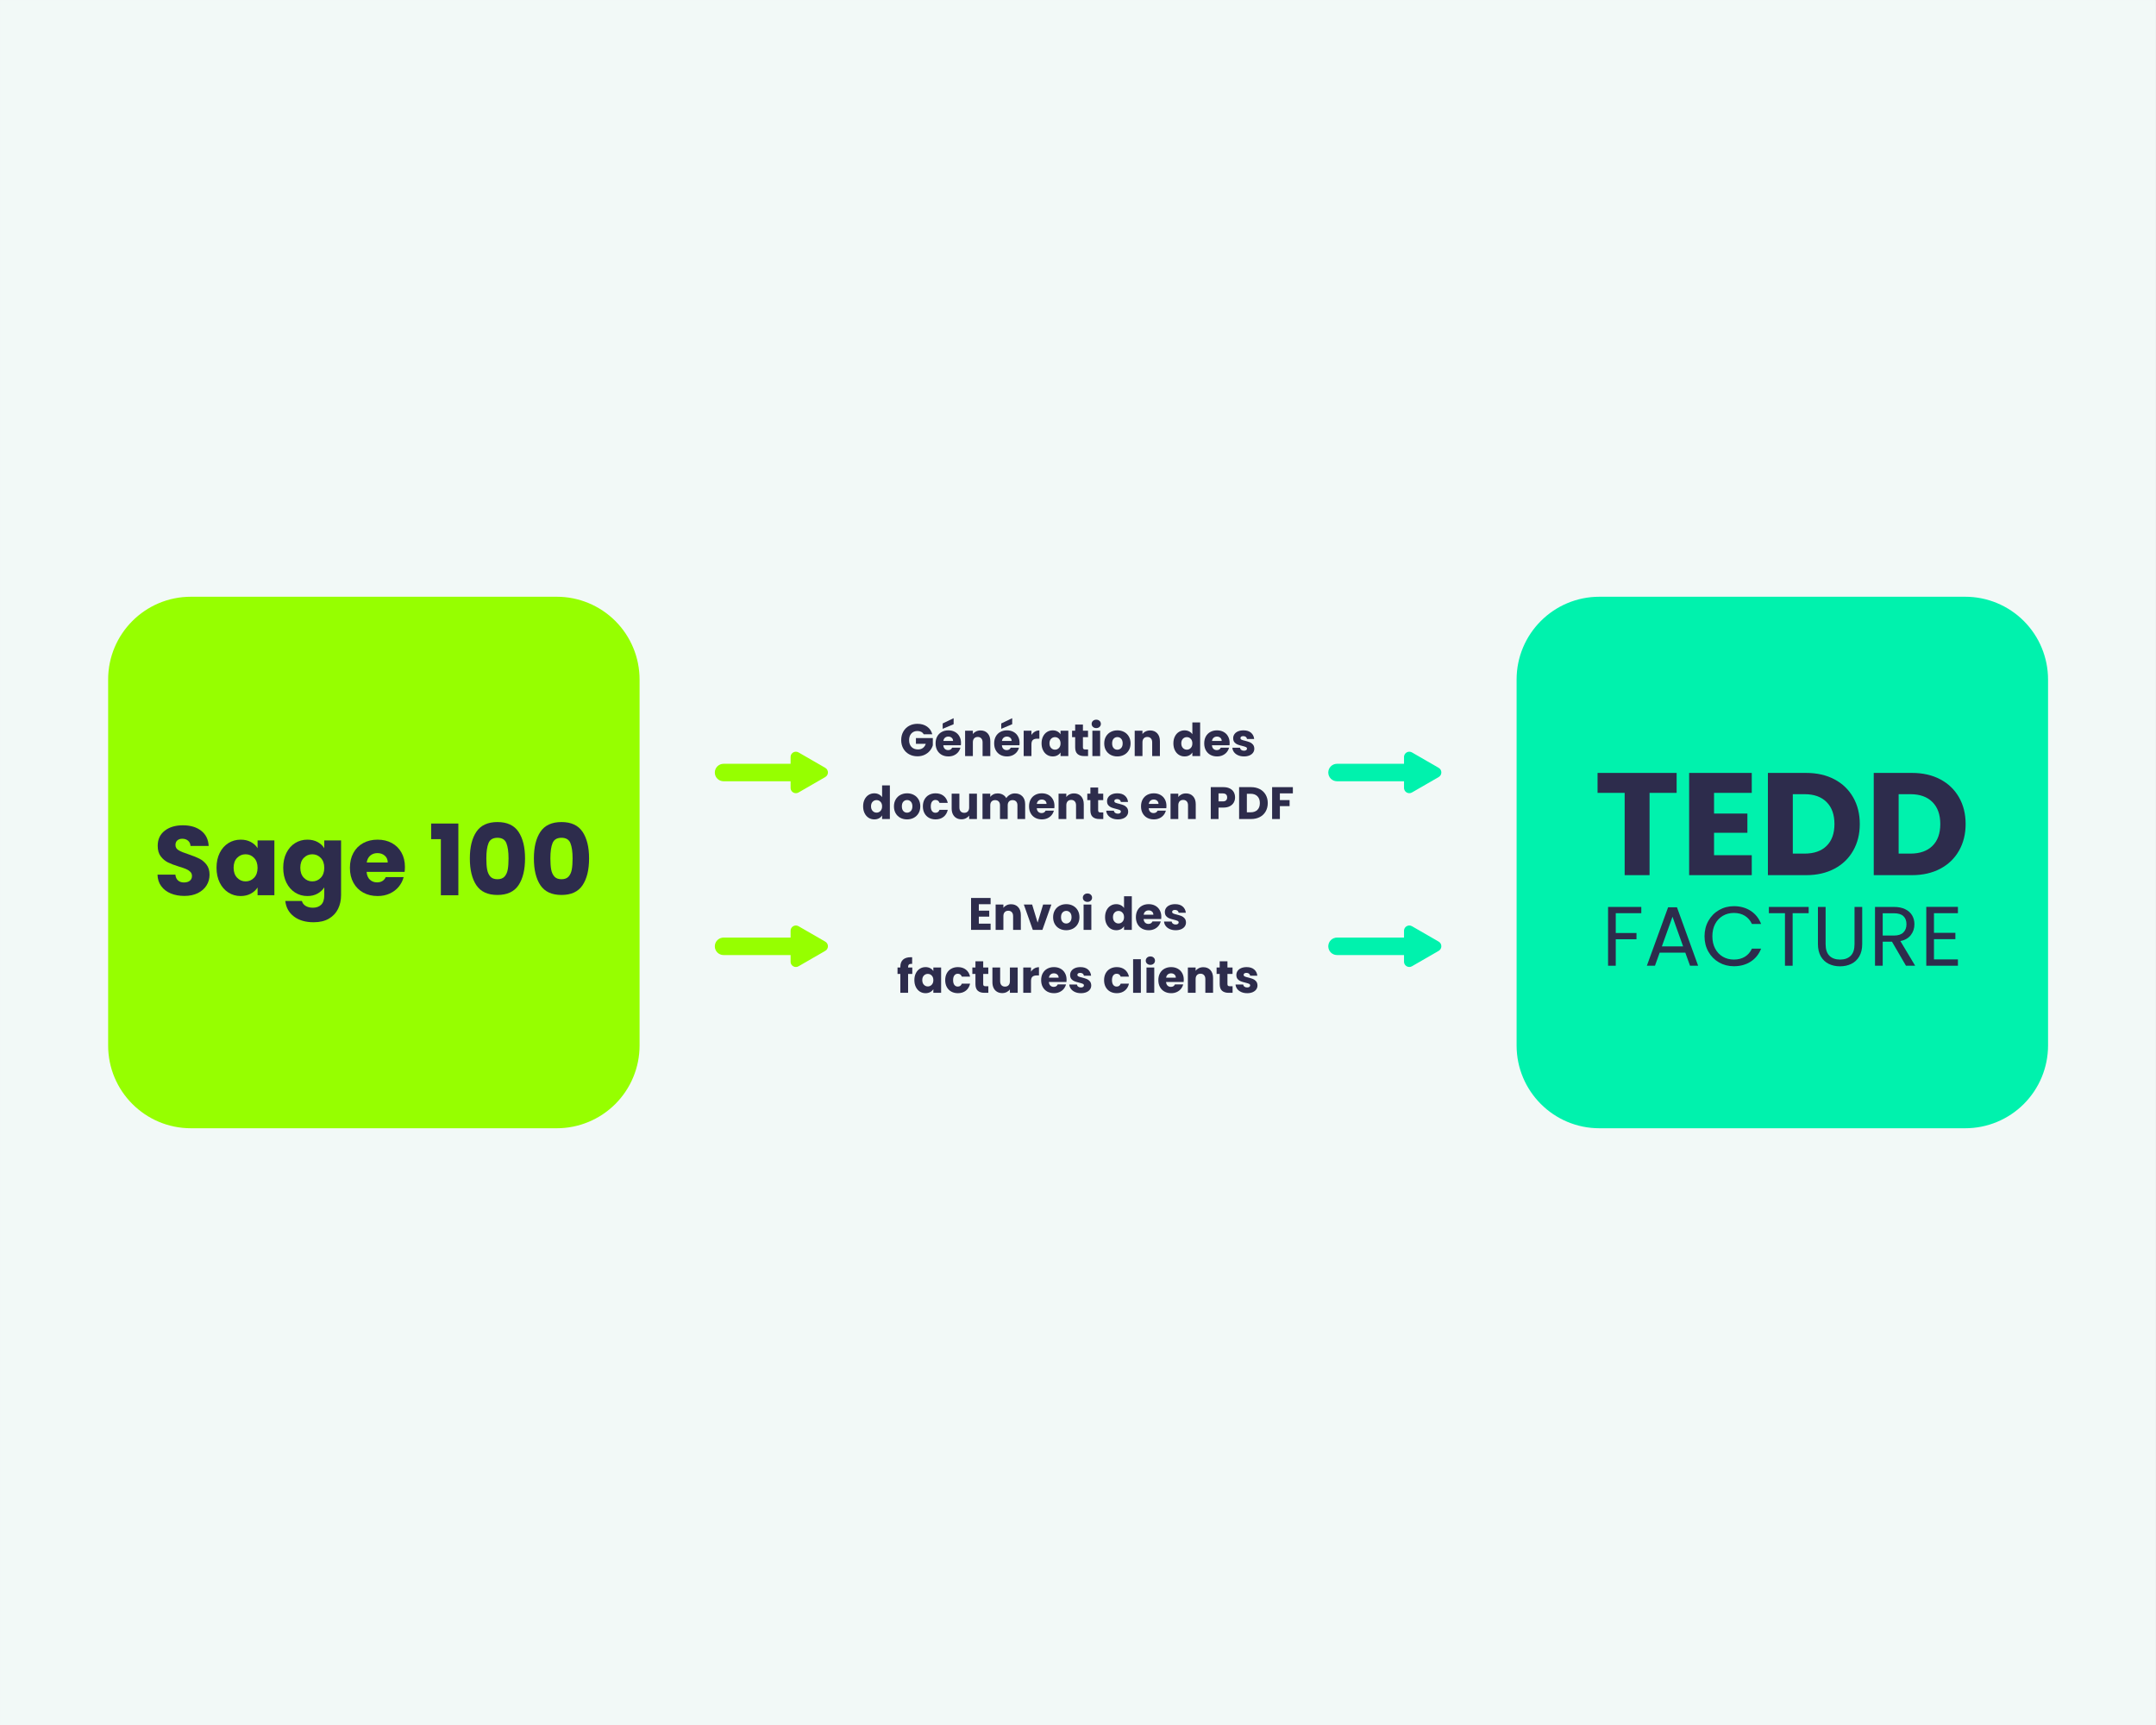 <svg xmlns="http://www.w3.org/2000/svg" xmlns:xlink="http://www.w3.org/1999/xlink" width="2500" zoomAndPan="magnify" viewBox="0 0 1874.88 1500" height="2000" preserveAspectRatio="xMidYMid meet" version="1.0"><rect x="0" y="0" width="1874.88" height="1500" fill="#808080" stroke="none"/><defs><g/><clipPath id="1c640f5e3d"><path d="M 0 0.047 L 1874.762 0.047 L 1874.762 1499.949 L 0 1499.949 Z M 0 0.047 " clip-rule="nonzero"/></clipPath><clipPath id="998729ba66"><path d="M 93.98 518.91 L 556.16 518.91 L 556.16 981.09 L 93.98 981.09 Z M 93.98 518.91 " clip-rule="nonzero"/></clipPath><clipPath id="648b3ceed0"><path d="M 165.973 518.91 L 484.164 518.91 C 503.258 518.91 521.57 526.496 535.07 539.996 C 548.574 553.5 556.16 571.812 556.16 590.906 L 556.16 909.094 C 556.16 928.188 548.574 946.5 535.07 960.004 C 521.57 973.504 503.258 981.09 484.164 981.09 L 165.973 981.09 C 126.211 981.09 93.98 948.855 93.98 909.094 L 93.98 590.906 C 93.98 551.145 126.211 518.91 165.973 518.91 Z M 165.973 518.91 " clip-rule="nonzero"/></clipPath><clipPath id="aab3ae8ac2"><path d="M 1318.875 518.91 L 1781.055 518.91 L 1781.055 981.09 L 1318.875 981.09 Z M 1318.875 518.91 " clip-rule="nonzero"/></clipPath><clipPath id="38959ac6c7"><path d="M 1390.871 518.91 L 1709.062 518.91 C 1728.156 518.91 1746.469 526.496 1759.969 539.996 C 1773.473 553.5 1781.055 571.812 1781.055 590.906 L 1781.055 909.094 C 1781.055 928.188 1773.473 946.5 1759.969 960.004 C 1746.469 973.504 1728.156 981.09 1709.062 981.09 L 1390.871 981.09 C 1351.109 981.09 1318.875 948.855 1318.875 909.094 L 1318.875 590.906 C 1318.875 551.145 1351.109 518.91 1390.871 518.91 Z M 1390.871 518.91 " clip-rule="nonzero"/></clipPath><clipPath id="3bda63cf99"><path d="M 621.406 664 L 697 664 L 697 680 L 621.406 680 Z M 621.406 664 " clip-rule="nonzero"/></clipPath><clipPath id="65f583fd21"><path d="M 688 654 L 720 654 L 720 689.656 L 688 689.656 Z M 688 654 " clip-rule="nonzero"/></clipPath><clipPath id="c2e5028a2d"><path d="M 687 653.656 L 720 653.656 L 720 689.656 L 687 689.656 Z M 687 653.656 " clip-rule="nonzero"/></clipPath><clipPath id="944af5577f"><path d="M 1221 654 L 1253 654 L 1253 689.656 L 1221 689.656 Z M 1221 654 " clip-rule="nonzero"/></clipPath><clipPath id="5d9485ae09"><path d="M 1220 653.656 L 1253.898 653.656 L 1253.898 689.656 L 1220 689.656 Z M 1220 653.656 " clip-rule="nonzero"/></clipPath><clipPath id="0dd538648d"><path d="M 621.406 815 L 697 815 L 697 831 L 621.406 831 Z M 621.406 815 " clip-rule="nonzero"/></clipPath><clipPath id="c28aa6be8d"><path d="M 688 805 L 720 805 L 720 840.781 L 688 840.781 Z M 688 805 " clip-rule="nonzero"/></clipPath><clipPath id="c97cdf1fc4"><path d="M 687 804.781 L 720 804.781 L 720 840.781 L 687 840.781 Z M 687 804.781 " clip-rule="nonzero"/></clipPath><clipPath id="14e2f1f630"><path d="M 1221 805 L 1253 805 L 1253 840.781 L 1221 840.781 Z M 1221 805 " clip-rule="nonzero"/></clipPath><clipPath id="319640dd70"><path d="M 1220 804.781 L 1253.898 804.781 L 1253.898 840.781 L 1220 840.781 Z M 1220 804.781 " clip-rule="nonzero"/></clipPath></defs><g clip-path="url(#1c640f5e3d)"><path fill="#ffffff" d="M 0 0.047 L 1874.879 0.047 L 1874.879 1499.953 L 0 1499.953 Z M 0 0.047 " fill-opacity="1" fill-rule="nonzero"/><path fill="#f2f9f7" d="M 0 0.047 L 1874.879 0.047 L 1874.879 1499.953 L 0 1499.953 Z M 0 0.047 " fill-opacity="1" fill-rule="nonzero"/></g><g clip-path="url(#998729ba66)"><g clip-path="url(#648b3ceed0)"><path fill="#96ff00" d="M 93.98 518.91 L 556.16 518.91 L 556.16 981.09 L 93.98 981.09 Z M 93.98 518.91 " fill-opacity="1" fill-rule="nonzero"/></g></g><g clip-path="url(#aab3ae8ac2)"><g clip-path="url(#38959ac6c7)"><path fill="#00f2ad" d="M 1318.875 518.91 L 1781.055 518.91 L 1781.055 981.09 L 1318.875 981.09 Z M 1318.875 518.91 " fill-opacity="1" fill-rule="nonzero"/></g></g><g fill="#2d2c4c" fill-opacity="1"><g transform="translate(133.32, 778.474)"><g><path d="M 27 0.594 C 22.613 0.594 18.68 -0.113 15.203 -1.531 C 11.734 -2.957 8.957 -5.066 6.875 -7.859 C 4.801 -10.648 3.707 -14.008 3.594 -17.938 L 19.141 -17.938 C 19.359 -15.719 20.125 -14.023 21.438 -12.859 C 22.75 -11.691 24.457 -11.109 26.562 -11.109 C 28.727 -11.109 30.438 -11.602 31.688 -12.594 C 32.945 -13.594 33.578 -14.977 33.578 -16.75 C 33.578 -18.227 33.078 -19.453 32.078 -20.422 C 31.078 -21.391 29.848 -22.188 28.391 -22.812 C 26.941 -23.438 24.879 -24.145 22.203 -24.938 C 18.336 -26.133 15.18 -27.332 12.734 -28.531 C 10.285 -29.727 8.176 -31.492 6.406 -33.828 C 4.645 -36.16 3.766 -39.207 3.766 -42.969 C 3.766 -48.551 5.785 -52.922 9.828 -56.078 C 13.867 -59.242 19.133 -60.828 25.625 -60.828 C 32.227 -60.828 37.551 -59.242 41.594 -56.078 C 45.645 -52.922 47.812 -48.52 48.094 -42.875 L 32.297 -42.875 C 32.18 -44.812 31.469 -46.336 30.156 -47.453 C 28.844 -48.566 27.16 -49.125 25.109 -49.125 C 23.348 -49.125 21.926 -48.648 20.844 -47.703 C 19.758 -46.766 19.219 -45.414 19.219 -43.656 C 19.219 -41.719 20.129 -40.207 21.953 -39.125 C 23.773 -38.039 26.625 -36.875 30.5 -35.625 C 34.363 -34.312 37.504 -33.055 39.922 -31.859 C 42.348 -30.66 44.441 -28.922 46.203 -26.641 C 47.973 -24.367 48.859 -21.441 48.859 -17.859 C 48.859 -14.441 47.988 -11.336 46.25 -8.547 C 44.52 -5.754 42 -3.531 38.688 -1.875 C 35.383 -0.227 31.488 0.594 27 0.594 Z M 27 0.594 "/></g></g></g><g fill="#2d2c4c" fill-opacity="1"><g transform="translate(185.854, 778.474)"><g><path d="M 2.391 -23.922 C 2.391 -28.816 3.312 -33.113 5.156 -36.812 C 7.008 -40.52 9.531 -43.367 12.719 -45.359 C 15.914 -47.348 19.477 -48.344 23.406 -48.344 C 26.77 -48.344 29.719 -47.66 32.25 -46.297 C 34.781 -44.93 36.727 -43.141 38.094 -40.922 L 38.094 -47.672 L 52.703 -47.672 L 52.703 0 L 38.094 0 L 38.094 -6.75 C 36.676 -4.531 34.695 -2.734 32.156 -1.359 C 29.625 0.004 26.676 0.688 23.312 0.688 C 19.445 0.688 15.914 -0.32 12.719 -2.344 C 9.531 -4.363 7.008 -7.238 5.156 -10.969 C 3.312 -14.707 2.391 -19.023 2.391 -23.922 Z M 38.094 -23.828 C 38.094 -27.473 37.082 -30.348 35.062 -32.453 C 33.039 -34.566 30.578 -35.625 27.672 -35.625 C 24.766 -35.625 22.301 -34.582 20.281 -32.5 C 18.258 -30.426 17.25 -27.566 17.25 -23.922 C 17.25 -20.273 18.258 -17.383 20.281 -15.25 C 22.301 -13.113 24.766 -12.047 27.672 -12.047 C 30.578 -12.047 33.039 -13.098 35.062 -15.203 C 37.082 -17.305 38.094 -20.18 38.094 -23.828 Z M 38.094 -23.828 "/></g></g></g><g fill="#2d2c4c" fill-opacity="1"><g transform="translate(243.856, 778.474)"><g><path d="M 23.406 -48.344 C 26.77 -48.344 29.719 -47.66 32.25 -46.297 C 34.781 -44.93 36.727 -43.141 38.094 -40.922 L 38.094 -47.672 L 52.703 -47.672 L 52.703 -0.078 C 52.703 4.297 51.832 8.266 50.094 11.828 C 48.363 15.391 45.719 18.223 42.156 20.328 C 38.594 22.43 34.164 23.484 28.875 23.484 C 21.812 23.484 16.086 21.816 11.703 18.484 C 7.316 15.16 4.812 10.648 4.188 4.953 L 18.625 4.953 C 19.082 6.773 20.164 8.211 21.875 9.266 C 23.582 10.316 25.688 10.844 28.188 10.844 C 31.207 10.844 33.613 9.973 35.406 8.234 C 37.195 6.504 38.094 3.734 38.094 -0.078 L 38.094 -6.828 C 36.676 -4.609 34.711 -2.801 32.203 -1.406 C 29.703 -0.008 26.77 0.688 23.406 0.688 C 19.477 0.688 15.914 -0.32 12.719 -2.344 C 9.531 -4.363 7.008 -7.238 5.156 -10.969 C 3.312 -14.707 2.391 -19.023 2.391 -23.922 C 2.391 -28.816 3.312 -33.113 5.156 -36.812 C 7.008 -40.52 9.531 -43.367 12.719 -45.359 C 15.914 -47.348 19.477 -48.344 23.406 -48.344 Z M 38.094 -23.828 C 38.094 -27.473 37.082 -30.348 35.062 -32.453 C 33.039 -34.566 30.578 -35.625 27.672 -35.625 C 24.766 -35.625 22.301 -34.582 20.281 -32.5 C 18.258 -30.426 17.25 -27.566 17.25 -23.922 C 17.25 -20.273 18.258 -17.383 20.281 -15.25 C 22.301 -13.113 24.766 -12.047 27.672 -12.047 C 30.578 -12.047 33.039 -13.098 35.062 -15.203 C 37.082 -17.305 38.094 -20.18 38.094 -23.828 Z M 38.094 -23.828 "/></g></g></g><g fill="#2d2c4c" fill-opacity="1"><g transform="translate(301.857, 778.474)"><g><path d="M 50.234 -24.594 C 50.234 -23.227 50.145 -21.805 49.969 -20.328 L 16.906 -20.328 C 17.133 -17.367 18.086 -15.102 19.766 -13.531 C 21.453 -11.969 23.52 -11.188 25.969 -11.188 C 29.613 -11.188 32.148 -12.723 33.578 -15.797 L 49.125 -15.797 C 48.32 -12.672 46.879 -9.852 44.797 -7.344 C 42.723 -4.844 40.117 -2.879 36.984 -1.453 C 33.859 -0.023 30.359 0.688 26.484 0.688 C 21.805 0.688 17.645 -0.305 14 -2.297 C 10.363 -4.297 7.52 -7.145 5.469 -10.844 C 3.414 -14.551 2.391 -18.879 2.391 -23.828 C 2.391 -28.785 3.398 -33.113 5.422 -36.812 C 7.441 -40.52 10.273 -43.367 13.922 -45.359 C 17.566 -47.348 21.754 -48.344 26.484 -48.344 C 31.098 -48.344 35.195 -47.375 38.781 -45.438 C 42.363 -43.508 45.164 -40.75 47.188 -37.156 C 49.219 -33.57 50.234 -29.383 50.234 -24.594 Z M 35.281 -28.453 C 35.281 -30.953 34.426 -32.941 32.719 -34.422 C 31.008 -35.898 28.875 -36.641 26.312 -36.641 C 23.863 -36.641 21.797 -35.926 20.109 -34.5 C 18.43 -33.082 17.395 -31.066 17 -28.453 Z M 35.281 -28.453 "/></g></g></g><g fill="#2d2c4c" fill-opacity="1"><g transform="translate(354.476, 778.474)"><g/></g></g><g fill="#2d2c4c" fill-opacity="1"><g transform="translate(372.585, 778.474)"><g><path d="M 2.312 -48.781 L 2.312 -62.359 L 25.969 -62.359 L 25.969 0 L 10.766 0 L 10.766 -48.781 Z M 2.312 -48.781 "/></g></g></g><g fill="#2d2c4c" fill-opacity="1"><g transform="translate(404.704, 778.474)"><g><path d="M 3.844 -32.031 C 3.844 -41.82 5.734 -49.535 9.516 -55.172 C 13.305 -60.816 19.414 -63.641 27.844 -63.641 C 36.27 -63.641 42.375 -60.816 46.156 -55.172 C 49.945 -49.535 51.844 -41.82 51.844 -32.031 C 51.844 -22.125 49.945 -14.348 46.156 -8.703 C 42.375 -3.066 36.27 -0.25 27.844 -0.25 C 19.414 -0.25 13.305 -3.066 9.516 -8.703 C 5.734 -14.348 3.844 -22.125 3.844 -32.031 Z M 37.5 -32.031 C 37.5 -37.781 36.867 -42.207 35.609 -45.312 C 34.359 -48.414 31.77 -49.969 27.844 -49.969 C 23.914 -49.969 21.32 -48.414 20.062 -45.312 C 18.812 -42.207 18.188 -37.781 18.188 -32.031 C 18.188 -28.156 18.414 -24.953 18.875 -22.422 C 19.332 -19.891 20.258 -17.836 21.656 -16.266 C 23.051 -14.703 25.113 -13.922 27.844 -13.922 C 30.582 -13.922 32.648 -14.703 34.047 -16.266 C 35.441 -17.836 36.363 -19.891 36.812 -22.422 C 37.27 -24.953 37.5 -28.156 37.5 -32.031 Z M 37.5 -32.031 "/></g></g></g><g fill="#2d2c4c" fill-opacity="1"><g transform="translate(460.399, 778.474)"><g><path d="M 3.844 -32.031 C 3.844 -41.82 5.734 -49.535 9.516 -55.172 C 13.305 -60.816 19.414 -63.641 27.844 -63.641 C 36.27 -63.641 42.375 -60.816 46.156 -55.172 C 49.945 -49.535 51.844 -41.82 51.844 -32.031 C 51.844 -22.125 49.945 -14.348 46.156 -8.703 C 42.375 -3.066 36.27 -0.25 27.844 -0.25 C 19.414 -0.25 13.305 -3.066 9.516 -8.703 C 5.734 -14.348 3.844 -22.125 3.844 -32.031 Z M 37.5 -32.031 C 37.5 -37.781 36.867 -42.207 35.609 -45.312 C 34.359 -48.414 31.77 -49.969 27.844 -49.969 C 23.914 -49.969 21.32 -48.414 20.062 -45.312 C 18.812 -42.207 18.188 -37.781 18.188 -32.031 C 18.188 -28.156 18.414 -24.953 18.875 -22.422 C 19.332 -19.891 20.258 -17.836 21.656 -16.266 C 23.051 -14.703 25.113 -13.922 27.844 -13.922 C 30.582 -13.922 32.648 -14.703 34.047 -16.266 C 35.441 -17.836 36.363 -19.891 36.812 -22.422 C 37.27 -24.953 37.5 -28.156 37.5 -32.031 Z M 37.5 -32.031 "/></g></g></g><g fill="#2d2c4c" fill-opacity="1"><g transform="translate(1386.254, 761.001)"><g><path d="M 71.797 -88.891 L 71.797 -71.547 L 48.25 -71.547 L 48.25 0 L 26.594 0 L 26.594 -71.547 L 3.031 -71.547 L 3.031 -88.891 Z M 71.797 -88.891 "/></g></g></g><g fill="#2d2c4c" fill-opacity="1"><g transform="translate(1461.082, 761.001)"><g><path d="M 29.5 -71.547 L 29.5 -53.562 L 58.5 -53.562 L 58.5 -36.844 L 29.5 -36.844 L 29.5 -17.344 L 62.297 -17.344 L 62.297 0 L 7.844 0 L 7.844 -88.891 L 62.297 -88.891 L 62.297 -71.547 Z M 29.5 -71.547 "/></g></g></g><g fill="#2d2c4c" fill-opacity="1"><g transform="translate(1529.58, 761.001)"><g><path d="M 41.156 -88.891 C 50.52 -88.891 58.707 -87.031 65.719 -83.312 C 72.727 -79.602 78.148 -74.391 81.984 -67.672 C 85.828 -60.961 87.75 -53.223 87.75 -44.453 C 87.75 -35.754 85.828 -28.023 81.984 -21.266 C 78.148 -14.516 72.707 -9.281 65.656 -5.562 C 58.602 -1.852 50.438 0 41.156 0 L 7.844 0 L 7.844 -88.891 Z M 39.766 -18.734 C 47.953 -18.734 54.32 -20.969 58.875 -25.438 C 63.438 -29.914 65.719 -36.254 65.719 -44.453 C 65.719 -52.641 63.438 -59.008 58.875 -63.562 C 54.32 -68.125 47.953 -70.406 39.766 -70.406 L 29.5 -70.406 L 29.5 -18.734 Z M 39.766 -18.734 "/></g></g></g><g fill="#2d2c4c" fill-opacity="1"><g transform="translate(1621.627, 761.001)"><g><path d="M 41.156 -88.891 C 50.52 -88.891 58.707 -87.031 65.719 -83.312 C 72.727 -79.602 78.148 -74.391 81.984 -67.672 C 85.828 -60.961 87.75 -53.223 87.75 -44.453 C 87.75 -35.754 85.828 -28.023 81.984 -21.266 C 78.148 -14.516 72.707 -9.281 65.656 -5.562 C 58.602 -1.852 50.438 0 41.156 0 L 7.844 0 L 7.844 -88.891 Z M 39.766 -18.734 C 47.953 -18.734 54.32 -20.969 58.875 -25.438 C 63.438 -29.914 65.719 -36.254 65.719 -44.453 C 65.719 -52.641 63.438 -59.008 58.875 -63.562 C 54.32 -68.125 47.953 -70.406 39.766 -70.406 L 29.5 -70.406 L 29.5 -18.734 Z M 39.766 -18.734 "/></g></g></g><g fill="#2d2c4c" fill-opacity="1"><g transform="translate(1392.776, 839.767)"><g><path d="M 34.547 -51.125 L 34.547 -45.688 L 12.328 -45.688 L 12.328 -28.453 L 30.359 -28.453 L 30.359 -23.031 L 12.328 -23.031 L 12.328 0 L 5.641 0 L 5.641 -51.125 Z M 34.547 -51.125 "/></g></g></g><g fill="#2d2c4c" fill-opacity="1"><g transform="translate(1429.734, 839.767)"><g><path d="M 35.859 -11.375 L 13.562 -11.375 L 9.469 0 L 2.422 0 L 20.906 -50.828 L 28.609 -50.828 L 47.016 0 L 39.969 0 Z M 33.953 -16.797 L 24.719 -42.609 L 15.469 -16.797 Z M 33.953 -16.797 "/></g></g></g><g fill="#2d2c4c" fill-opacity="1"><g transform="translate(1479.157, 839.767)"><g><path d="M 3.156 -25.594 C 3.156 -30.582 4.281 -35.066 6.531 -39.047 C 8.781 -43.035 11.848 -46.156 15.734 -48.406 C 19.617 -50.656 23.93 -51.781 28.672 -51.781 C 34.242 -51.781 39.109 -50.438 43.266 -47.75 C 47.422 -45.062 50.457 -41.25 52.375 -36.312 L 44.375 -36.312 C 42.957 -39.383 40.914 -41.75 38.25 -43.406 C 35.582 -45.07 32.391 -45.906 28.672 -45.906 C 25.109 -45.906 21.906 -45.07 19.062 -43.406 C 16.227 -41.75 14.004 -39.395 12.391 -36.344 C 10.773 -33.289 9.969 -29.707 9.969 -25.594 C 9.969 -21.539 10.773 -17.984 12.391 -14.922 C 14.004 -11.867 16.227 -9.508 19.062 -7.844 C 21.906 -6.188 25.109 -5.359 28.672 -5.359 C 32.391 -5.359 35.582 -6.176 38.25 -7.812 C 40.914 -9.445 42.957 -11.805 44.375 -14.891 L 52.375 -14.891 C 50.457 -9.992 47.422 -6.211 43.266 -3.547 C 39.109 -0.891 34.242 0.438 28.672 0.438 C 23.93 0.438 19.617 -0.672 15.734 -2.891 C 11.848 -5.117 8.781 -8.211 6.531 -12.172 C 4.281 -16.129 3.156 -20.602 3.156 -25.594 Z M 3.156 -25.594 "/></g></g></g><g fill="#2d2c4c" fill-opacity="1"><g transform="translate(1535.767, 839.767)"><g><path d="M 37.109 -51.125 L 37.109 -45.688 L 23.172 -45.688 L 23.172 0 L 16.5 0 L 16.5 -45.688 L 2.5 -45.688 L 2.5 -51.125 Z M 37.109 -51.125 "/></g></g></g><g fill="#2d2c4c" fill-opacity="1"><g transform="translate(1575.438, 839.767)"><g><path d="M 12.172 -51.125 L 12.172 -18.781 C 12.172 -14.227 13.281 -10.852 15.5 -8.656 C 17.727 -6.457 20.828 -5.359 24.797 -5.359 C 28.703 -5.359 31.766 -6.457 33.984 -8.656 C 36.211 -10.852 37.328 -14.227 37.328 -18.781 L 37.328 -51.125 L 44 -51.125 L 44 -18.844 C 44 -14.594 43.145 -11.008 41.438 -8.094 C 39.727 -5.188 37.414 -3.023 34.5 -1.609 C 31.594 -0.191 28.332 0.516 24.719 0.516 C 21.102 0.516 17.836 -0.191 14.922 -1.609 C 12.016 -3.023 9.719 -5.188 8.031 -8.094 C 6.344 -11.008 5.5 -14.594 5.5 -18.844 L 5.5 -51.125 Z M 12.172 -51.125 "/></g></g></g><g fill="#2d2c4c" fill-opacity="1"><g transform="translate(1624.935, 839.767)"><g><path d="M 32.562 0 L 20.391 -20.906 L 12.328 -20.906 L 12.328 0 L 5.641 0 L 5.641 -51.125 L 22.156 -51.125 C 26.008 -51.125 29.27 -50.461 31.938 -49.141 C 34.602 -47.816 36.598 -46.031 37.922 -43.781 C 39.242 -41.531 39.906 -38.961 39.906 -36.078 C 39.906 -32.555 38.891 -29.453 36.859 -26.766 C 34.828 -24.078 31.781 -22.297 27.719 -21.422 L 40.562 0 Z M 12.328 -26.25 L 22.156 -26.25 C 25.77 -26.25 28.477 -27.141 30.281 -28.922 C 32.094 -30.711 33 -33.098 33 -36.078 C 33 -39.109 32.109 -41.457 30.328 -43.125 C 28.547 -44.789 25.82 -45.625 22.156 -45.625 L 12.328 -45.625 Z M 12.328 -26.25 "/></g></g></g><g fill="#2d2c4c" fill-opacity="1"><g transform="translate(1669.519, 839.767)"><g><path d="M 12.328 -45.688 L 12.328 -28.609 L 30.953 -28.609 L 30.953 -23.109 L 12.328 -23.109 L 12.328 -5.5 L 33.156 -5.5 L 33.156 0 L 5.641 0 L 5.641 -51.188 L 33.156 -51.188 L 33.156 -45.688 Z M 12.328 -45.688 "/></g></g></g><path fill="#96ff00" d="M 629.195 678.844 C 625.293 678.844 622.117 675.668 622.117 671.766 C 622.117 667.863 625.293 664.688 629.195 664.688 L 688.73 664.688 C 692.633 664.688 695.809 667.863 695.809 671.766 C 695.809 675.668 692.633 678.844 688.73 678.844 Z M 629.195 678.844 " fill-opacity="1" fill-rule="nonzero"/><g clip-path="url(#3bda63cf99)"><path fill="#96ff00" d="M 688.73 665.207 C 692.344 665.207 695.289 668.148 695.289 671.766 C 695.289 675.383 692.348 678.324 688.73 678.324 L 629.195 678.324 C 625.578 678.324 622.637 675.383 622.637 671.766 C 622.637 668.148 625.578 665.207 629.195 665.207 L 688.73 665.207 M 688.73 664.168 L 629.195 664.168 C 625 664.168 621.598 667.57 621.598 671.766 C 621.598 675.961 625 679.363 629.195 679.363 L 688.73 679.363 C 692.926 679.363 696.328 675.961 696.328 671.766 C 696.328 667.57 692.926 664.168 688.73 664.168 Z M 688.73 664.168 " fill-opacity="1" fill-rule="nonzero"/></g><g clip-path="url(#65f583fd21)"><path fill="#96ff00" d="M 692.105 689.219 C 690.137 689.219 688.012 687.652 688.008 685.121 L 688.008 671.695 C 688.008 671.695 688.008 658.27 688.008 658.27 C 688.008 655.742 690.137 654.176 692.105 654.176 C 692.82 654.176 693.504 654.363 694.141 654.73 L 705.77 661.441 L 717.395 668.156 C 718.676 668.895 719.441 670.219 719.441 671.699 C 719.441 673.176 718.676 674.5 717.395 675.238 L 705.77 681.953 L 694.141 688.664 C 693.504 689.031 692.82 689.219 692.105 689.219 Z M 692.105 689.219 " fill-opacity="1" fill-rule="nonzero"/></g><g clip-path="url(#c2e5028a2d)"><path fill="#96ff00" d="M 692.105 653.656 L 692.105 654.695 C 692.73 654.695 693.328 654.859 693.883 655.18 L 705.508 661.891 L 717.133 668.605 C 718.25 669.25 718.918 670.406 718.918 671.699 C 718.918 672.988 718.254 674.145 717.133 674.789 L 693.883 688.219 C 693.324 688.539 692.727 688.703 692.105 688.703 C 690.383 688.703 688.527 687.336 688.523 685.125 L 688.523 671.703 C 688.523 671.703 688.523 658.277 688.523 658.277 C 688.523 656.07 690.383 654.699 692.105 654.699 L 692.105 653.656 M 692.105 653.656 C 689.699 653.656 687.492 655.582 687.488 658.27 L 687.488 671.695 C 687.488 671.695 687.488 685.121 687.488 685.121 C 687.488 687.809 689.699 689.734 692.105 689.734 C 692.871 689.734 693.66 689.539 694.402 689.109 L 706.031 682.398 L 717.656 675.684 C 720.727 673.91 720.727 669.477 717.656 667.703 L 706.031 660.984 L 694.402 654.281 C 693.66 653.852 692.871 653.656 692.105 653.656 Z M 692.105 653.656 " fill-opacity="1" fill-rule="nonzero"/></g><path fill="#00f2ad" d="M 1162.699 678.836 C 1158.797 678.836 1155.621 675.66 1155.621 671.762 C 1155.621 667.859 1158.797 664.684 1162.699 664.684 L 1222.215 664.684 C 1226.117 664.684 1229.289 667.859 1229.289 671.762 C 1229.289 675.66 1226.117 678.836 1222.215 678.836 Z M 1162.699 678.836 " fill-opacity="1" fill-rule="nonzero"/><path fill="#00f2ad" d="M 1222.211 665.203 C 1225.828 665.203 1228.77 668.145 1228.77 671.762 C 1228.77 675.379 1225.828 678.316 1222.211 678.316 L 1162.699 678.316 C 1159.082 678.316 1156.141 675.379 1156.141 671.762 C 1156.141 668.145 1159.082 665.203 1162.699 665.203 L 1222.215 665.203 M 1222.211 664.164 L 1162.699 664.164 C 1158.504 664.164 1155.102 667.566 1155.102 671.762 C 1155.102 675.953 1158.504 679.355 1162.699 679.355 L 1222.215 679.355 C 1226.41 679.355 1229.809 675.953 1229.809 671.762 C 1229.809 667.566 1226.41 664.164 1222.215 664.164 Z M 1222.211 664.164 " fill-opacity="1" fill-rule="nonzero"/><g clip-path="url(#944af5577f)"><path fill="#00f2ad" d="M 1225.59 689.207 C 1223.621 689.207 1221.496 687.641 1221.492 685.113 L 1221.492 671.691 C 1221.492 671.691 1221.492 658.27 1221.492 658.27 C 1221.492 655.738 1223.621 654.176 1225.59 654.176 C 1226.301 654.176 1226.988 654.363 1227.625 654.73 L 1239.25 661.438 L 1250.871 668.152 C 1252.152 668.891 1252.914 670.215 1252.914 671.691 C 1252.914 673.168 1252.152 674.492 1250.871 675.23 L 1239.25 681.945 L 1227.625 688.652 C 1226.988 689.02 1226.301 689.207 1225.59 689.207 Z M 1225.59 689.207 " fill-opacity="1" fill-rule="nonzero"/></g><g clip-path="url(#5d9485ae09)"><path fill="#00f2ad" d="M 1225.59 653.656 L 1225.59 654.695 C 1226.211 654.695 1226.809 654.859 1227.363 655.18 L 1238.988 661.887 L 1250.609 668.602 C 1251.727 669.246 1252.395 670.402 1252.395 671.691 C 1252.395 672.98 1251.727 674.137 1250.609 674.785 L 1238.988 681.496 L 1227.363 688.207 C 1226.805 688.527 1226.207 688.691 1225.586 688.691 C 1223.867 688.691 1222.012 687.324 1222.008 685.117 L 1222.008 671.695 C 1222.008 671.695 1222.008 658.277 1222.008 658.277 C 1222.008 656.066 1223.867 654.699 1225.586 654.699 L 1225.586 653.656 M 1225.59 653.656 C 1223.184 653.656 1220.977 655.582 1220.973 658.27 L 1220.973 671.691 C 1220.973 671.691 1220.973 685.109 1220.973 685.109 C 1220.973 687.801 1223.18 689.723 1225.59 689.723 C 1226.355 689.723 1227.145 689.527 1227.883 689.098 L 1239.508 682.391 L 1251.129 675.676 C 1254.199 673.902 1254.199 669.473 1251.129 667.695 L 1239.508 660.984 L 1227.883 654.281 C 1227.141 653.852 1226.355 653.656 1225.59 653.656 Z M 1225.59 653.656 " fill-opacity="1" fill-rule="nonzero"/></g><g fill="#2d2c4c" fill-opacity="1"><g transform="translate(782.388, 657.452)"><g><path d="M 20.859 -18.953 C 20.359 -19.879 19.641 -20.582 18.703 -21.062 C 17.766 -21.551 16.664 -21.797 15.406 -21.797 C 13.219 -21.797 11.461 -21.078 10.141 -19.641 C 8.828 -18.211 8.172 -16.301 8.172 -13.906 C 8.172 -11.352 8.863 -9.359 10.25 -7.922 C 11.633 -6.484 13.535 -5.766 15.953 -5.766 C 17.617 -5.766 19.023 -6.188 20.172 -7.031 C 21.316 -7.875 22.148 -9.086 22.672 -10.672 L 14.094 -10.672 L 14.094 -15.641 L 28.797 -15.641 L 28.797 -9.359 C 28.297 -7.672 27.445 -6.102 26.25 -4.656 C 25.051 -3.207 23.531 -2.035 21.688 -1.141 C 19.844 -0.242 17.758 0.203 15.438 0.203 C 12.707 0.203 10.266 -0.395 8.109 -1.594 C 5.961 -2.789 4.289 -4.457 3.094 -6.594 C 1.895 -8.727 1.297 -11.164 1.297 -13.906 C 1.297 -16.645 1.895 -19.086 3.094 -21.234 C 4.289 -23.379 5.957 -25.051 8.094 -26.25 C 10.227 -27.445 12.664 -28.047 15.406 -28.047 C 18.719 -28.047 21.516 -27.238 23.797 -25.625 C 26.078 -24.02 27.586 -21.797 28.328 -18.953 Z M 20.859 -18.953 "/></g></g></g><g fill="#2d2c4c" fill-opacity="1"><g transform="translate(812.479, 657.452)"><g><path d="M 23.219 -11.375 C 23.219 -10.738 23.18 -10.082 23.109 -9.406 L 7.828 -9.406 C 7.93 -8.031 8.367 -6.977 9.141 -6.25 C 9.922 -5.531 10.879 -5.172 12.016 -5.172 C 13.691 -5.172 14.863 -5.883 15.531 -7.312 L 22.719 -7.312 C 22.344 -5.863 21.676 -4.555 20.719 -3.391 C 19.758 -2.234 18.555 -1.328 17.109 -0.672 C 15.66 -0.016 14.039 0.312 12.25 0.312 C 10.082 0.312 8.156 -0.145 6.469 -1.062 C 4.789 -1.988 3.477 -3.305 2.531 -5.016 C 1.582 -6.723 1.109 -8.723 1.109 -11.016 C 1.109 -13.305 1.57 -15.305 2.5 -17.016 C 3.438 -18.734 4.75 -20.051 6.438 -20.969 C 8.125 -21.895 10.062 -22.359 12.25 -22.359 C 14.375 -22.359 16.266 -21.91 17.922 -21.016 C 19.586 -20.117 20.883 -18.836 21.812 -17.172 C 22.75 -15.516 23.219 -13.582 23.219 -11.375 Z M 16.312 -13.156 C 16.312 -14.312 15.914 -15.234 15.125 -15.922 C 14.332 -16.609 13.348 -16.953 12.172 -16.953 C 11.035 -16.953 10.078 -16.617 9.297 -15.953 C 8.523 -15.297 8.047 -14.363 7.859 -13.156 Z M 16.797 -27.688 L 7.266 -23.703 L 7.266 -28.359 L 16.797 -32.938 Z M 16.797 -27.688 "/></g></g></g><g fill="#2d2c4c" fill-opacity="1"><g transform="translate(836.804, 657.452)"><g><path d="M 15.875 -22.281 C 18.457 -22.281 20.52 -21.441 22.062 -19.766 C 23.602 -18.098 24.375 -15.801 24.375 -12.875 L 24.375 0 L 17.656 0 L 17.656 -11.969 C 17.656 -13.445 17.27 -14.594 16.5 -15.406 C 15.738 -16.219 14.719 -16.625 13.438 -16.625 C 12.145 -16.625 11.113 -16.219 10.344 -15.406 C 9.582 -14.594 9.203 -13.445 9.203 -11.969 L 9.203 0 L 2.453 0 L 2.453 -22.047 L 9.203 -22.047 L 9.203 -19.125 C 9.891 -20.094 10.812 -20.859 11.969 -21.422 C 13.125 -21.992 14.426 -22.281 15.875 -22.281 Z M 15.875 -22.281 "/></g></g></g><g fill="#2d2c4c" fill-opacity="1"><g transform="translate(863.42, 657.452)"><g><path d="M 23.219 -11.375 C 23.219 -10.738 23.18 -10.082 23.109 -9.406 L 7.828 -9.406 C 7.93 -8.031 8.367 -6.977 9.141 -6.25 C 9.922 -5.531 10.879 -5.172 12.016 -5.172 C 13.691 -5.172 14.863 -5.883 15.531 -7.312 L 22.719 -7.312 C 22.344 -5.863 21.676 -4.555 20.719 -3.391 C 19.758 -2.234 18.555 -1.328 17.109 -0.672 C 15.66 -0.016 14.039 0.312 12.25 0.312 C 10.082 0.312 8.156 -0.145 6.469 -1.062 C 4.789 -1.988 3.477 -3.305 2.531 -5.016 C 1.582 -6.723 1.109 -8.723 1.109 -11.016 C 1.109 -13.305 1.57 -15.305 2.5 -17.016 C 3.438 -18.734 4.75 -20.051 6.438 -20.969 C 8.125 -21.895 10.062 -22.359 12.25 -22.359 C 14.375 -22.359 16.266 -21.91 17.922 -21.016 C 19.586 -20.117 20.883 -18.836 21.812 -17.172 C 22.75 -15.516 23.219 -13.582 23.219 -11.375 Z M 16.312 -13.156 C 16.312 -14.312 15.914 -15.234 15.125 -15.922 C 14.332 -16.609 13.348 -16.953 12.172 -16.953 C 11.035 -16.953 10.078 -16.617 9.297 -15.953 C 8.523 -15.297 8.047 -14.363 7.859 -13.156 Z M 16.797 -27.688 L 7.266 -23.703 L 7.266 -28.359 L 16.797 -32.938 Z M 16.797 -27.688 "/></g></g></g><g fill="#2d2c4c" fill-opacity="1"><g transform="translate(887.746, 657.452)"><g><path d="M 9.203 -18.375 C 9.992 -19.582 10.977 -20.535 12.156 -21.234 C 13.344 -21.93 14.66 -22.281 16.109 -22.281 L 16.109 -15.125 L 14.266 -15.125 C 12.578 -15.125 11.312 -14.758 10.469 -14.031 C 9.625 -13.312 9.203 -12.047 9.203 -10.234 L 9.203 0 L 2.453 0 L 2.453 -22.047 L 9.203 -22.047 Z M 9.203 -18.375 "/></g></g></g><g fill="#2d2c4c" fill-opacity="1"><g transform="translate(904.647, 657.452)"><g><path d="M 1.109 -11.062 C 1.109 -13.32 1.535 -15.305 2.391 -17.016 C 3.242 -18.734 4.406 -20.051 5.875 -20.969 C 7.352 -21.895 9.004 -22.359 10.828 -22.359 C 12.379 -22.359 13.738 -22.039 14.906 -21.406 C 16.082 -20.781 16.984 -19.953 17.609 -18.922 L 17.609 -22.047 L 24.375 -22.047 L 24.375 0 L 17.609 0 L 17.609 -3.125 C 16.953 -2.094 16.035 -1.258 14.859 -0.625 C 13.691 0 12.332 0.312 10.781 0.312 C 8.988 0.312 7.352 -0.148 5.875 -1.078 C 4.406 -2.016 3.242 -3.344 2.391 -5.062 C 1.535 -6.789 1.109 -8.789 1.109 -11.062 Z M 17.609 -11.016 C 17.609 -12.703 17.141 -14.031 16.203 -15 C 15.273 -15.977 14.141 -16.469 12.797 -16.469 C 11.453 -16.469 10.312 -15.988 9.375 -15.031 C 8.445 -14.07 7.984 -12.75 7.984 -11.062 C 7.984 -9.375 8.445 -8.035 9.375 -7.047 C 10.312 -6.055 11.453 -5.562 12.797 -5.562 C 14.141 -5.562 15.273 -6.051 16.203 -7.031 C 17.141 -8.008 17.609 -9.336 17.609 -11.016 Z M 17.609 -11.016 "/></g></g></g><g fill="#2d2c4c" fill-opacity="1"><g transform="translate(931.461, 657.452)"><g><path d="M 14.734 -5.734 L 14.734 0 L 11.297 0 C 8.848 0 6.938 -0.598 5.562 -1.797 C 4.195 -2.992 3.516 -4.945 3.516 -7.656 L 3.516 -16.438 L 0.828 -16.438 L 0.828 -22.047 L 3.516 -22.047 L 3.516 -27.406 L 10.266 -27.406 L 10.266 -22.047 L 14.688 -22.047 L 14.688 -16.438 L 10.266 -16.438 L 10.266 -7.578 C 10.266 -6.922 10.422 -6.445 10.734 -6.156 C 11.055 -5.875 11.586 -5.734 12.328 -5.734 Z M 14.734 -5.734 "/></g></g></g><g fill="#2d2c4c" fill-opacity="1"><g transform="translate(947.494, 657.452)"><g><path d="M 5.844 -24.328 C 4.656 -24.328 3.688 -24.676 2.938 -25.375 C 2.188 -26.07 1.812 -26.938 1.812 -27.969 C 1.812 -29.02 2.188 -29.895 2.938 -30.594 C 3.688 -31.289 4.656 -31.641 5.844 -31.641 C 7 -31.641 7.953 -31.289 8.703 -30.594 C 9.453 -29.895 9.828 -29.02 9.828 -27.969 C 9.828 -26.938 9.453 -26.07 8.703 -25.375 C 7.953 -24.676 7 -24.328 5.844 -24.328 Z M 9.203 -22.047 L 9.203 0 L 2.453 0 L 2.453 -22.047 Z M 9.203 -22.047 "/></g></g></g><g fill="#2d2c4c" fill-opacity="1"><g transform="translate(959.143, 657.452)"><g><path d="M 12.484 0.312 C 10.328 0.312 8.383 -0.145 6.656 -1.062 C 4.926 -1.988 3.566 -3.305 2.578 -5.016 C 1.598 -6.723 1.109 -8.723 1.109 -11.016 C 1.109 -13.285 1.609 -15.281 2.609 -17 C 3.609 -18.727 4.977 -20.051 6.719 -20.969 C 8.457 -21.895 10.406 -22.359 12.562 -22.359 C 14.719 -22.359 16.664 -21.895 18.406 -20.969 C 20.145 -20.051 21.516 -18.727 22.516 -17 C 23.516 -15.281 24.016 -13.285 24.016 -11.016 C 24.016 -8.754 23.504 -6.758 22.484 -5.031 C 21.473 -3.312 20.094 -1.988 18.344 -1.062 C 16.594 -0.145 14.641 0.312 12.484 0.312 Z M 12.484 -5.531 C 13.773 -5.531 14.875 -6.004 15.781 -6.953 C 16.688 -7.898 17.141 -9.254 17.141 -11.016 C 17.141 -12.785 16.695 -14.145 15.812 -15.094 C 14.938 -16.039 13.852 -16.516 12.562 -16.516 C 11.25 -16.516 10.156 -16.047 9.281 -15.109 C 8.414 -14.172 7.984 -12.805 7.984 -11.016 C 7.984 -9.254 8.41 -7.898 9.266 -6.953 C 10.117 -6.004 11.191 -5.531 12.484 -5.531 Z M 12.484 -5.531 "/></g></g></g><g fill="#2d2c4c" fill-opacity="1"><g transform="translate(984.298, 657.452)"><g><path d="M 15.875 -22.281 C 18.457 -22.281 20.52 -21.441 22.062 -19.766 C 23.602 -18.098 24.375 -15.801 24.375 -12.875 L 24.375 0 L 17.656 0 L 17.656 -11.969 C 17.656 -13.445 17.27 -14.594 16.5 -15.406 C 15.738 -16.219 14.719 -16.625 13.438 -16.625 C 12.145 -16.625 11.113 -16.219 10.344 -15.406 C 9.582 -14.594 9.203 -13.445 9.203 -11.969 L 9.203 0 L 2.453 0 L 2.453 -22.047 L 9.203 -22.047 L 9.203 -19.125 C 9.891 -20.094 10.812 -20.859 11.969 -21.422 C 13.125 -21.992 14.426 -22.281 15.875 -22.281 Z M 15.875 -22.281 "/></g></g></g><g fill="#2d2c4c" fill-opacity="1"><g transform="translate(1010.914, 657.452)"><g/></g></g><g fill="#2d2c4c" fill-opacity="1"><g transform="translate(1019.286, 657.452)"><g><path d="M 1.109 -11.062 C 1.109 -13.32 1.535 -15.305 2.391 -17.016 C 3.242 -18.734 4.406 -20.051 5.875 -20.969 C 7.352 -21.895 9.004 -22.359 10.828 -22.359 C 12.273 -22.359 13.598 -22.055 14.797 -21.453 C 15.992 -20.848 16.93 -20.031 17.609 -19 L 17.609 -29.234 L 24.375 -29.234 L 24.375 0 L 17.609 0 L 17.609 -3.156 C 16.984 -2.102 16.082 -1.258 14.906 -0.625 C 13.738 0 12.379 0.312 10.828 0.312 C 9.004 0.312 7.352 -0.148 5.875 -1.078 C 4.406 -2.016 3.242 -3.344 2.391 -5.062 C 1.535 -6.789 1.109 -8.789 1.109 -11.062 Z M 17.609 -11.016 C 17.609 -12.703 17.141 -14.031 16.203 -15 C 15.273 -15.977 14.141 -16.469 12.797 -16.469 C 11.453 -16.469 10.312 -15.988 9.375 -15.031 C 8.445 -14.07 7.984 -12.75 7.984 -11.062 C 7.984 -9.375 8.445 -8.035 9.375 -7.047 C 10.312 -6.055 11.453 -5.562 12.797 -5.562 C 14.141 -5.562 15.273 -6.051 16.203 -7.031 C 17.141 -8.008 17.609 -9.336 17.609 -11.016 Z M 17.609 -11.016 "/></g></g></g><g fill="#2d2c4c" fill-opacity="1"><g transform="translate(1046.099, 657.452)"><g><path d="M 23.219 -11.375 C 23.219 -10.738 23.18 -10.082 23.109 -9.406 L 7.828 -9.406 C 7.93 -8.031 8.367 -6.977 9.141 -6.25 C 9.922 -5.531 10.879 -5.172 12.016 -5.172 C 13.691 -5.172 14.863 -5.883 15.531 -7.312 L 22.719 -7.312 C 22.344 -5.863 21.676 -4.555 20.719 -3.391 C 19.758 -2.234 18.555 -1.328 17.109 -0.672 C 15.66 -0.016 14.039 0.312 12.25 0.312 C 10.082 0.312 8.156 -0.145 6.469 -1.062 C 4.789 -1.988 3.477 -3.305 2.531 -5.016 C 1.582 -6.723 1.109 -8.723 1.109 -11.016 C 1.109 -13.305 1.57 -15.305 2.5 -17.016 C 3.438 -18.734 4.75 -20.051 6.438 -20.969 C 8.125 -21.895 10.062 -22.359 12.25 -22.359 C 14.375 -22.359 16.266 -21.91 17.922 -21.016 C 19.586 -20.117 20.883 -18.836 21.812 -17.172 C 22.75 -15.516 23.219 -13.582 23.219 -11.375 Z M 16.312 -13.156 C 16.312 -14.312 15.914 -15.234 15.125 -15.922 C 14.332 -16.609 13.348 -16.953 12.172 -16.953 C 11.035 -16.953 10.078 -16.617 9.297 -15.953 C 8.523 -15.297 8.047 -14.363 7.859 -13.156 Z M 16.312 -13.156 "/></g></g></g><g fill="#2d2c4c" fill-opacity="1"><g transform="translate(1070.425, 657.452)"><g><path d="M 11.422 0.312 C 9.492 0.312 7.781 -0.016 6.281 -0.672 C 4.781 -1.328 3.594 -2.227 2.719 -3.375 C 1.852 -4.52 1.367 -5.805 1.266 -7.234 L 7.938 -7.234 C 8.02 -6.461 8.375 -5.836 9 -5.359 C 9.633 -4.891 10.414 -4.656 11.344 -4.656 C 12.176 -4.656 12.82 -4.82 13.281 -5.156 C 13.75 -5.488 13.984 -5.914 13.984 -6.438 C 13.984 -7.07 13.656 -7.539 13 -7.844 C 12.344 -8.145 11.273 -8.477 9.797 -8.844 C 8.211 -9.219 6.895 -9.609 5.844 -10.016 C 4.789 -10.422 3.879 -11.062 3.109 -11.938 C 2.348 -12.82 1.969 -14.02 1.969 -15.531 C 1.969 -16.789 2.316 -17.941 3.016 -18.984 C 3.711 -20.023 4.738 -20.848 6.094 -21.453 C 7.457 -22.055 9.07 -22.359 10.938 -22.359 C 13.707 -22.359 15.891 -21.672 17.484 -20.297 C 19.078 -18.93 19.988 -17.117 20.219 -14.859 L 13.984 -14.859 C 13.879 -15.617 13.539 -16.223 12.969 -16.672 C 12.406 -17.117 11.664 -17.344 10.75 -17.344 C 9.957 -17.344 9.348 -17.191 8.922 -16.891 C 8.504 -16.586 8.297 -16.172 8.297 -15.641 C 8.297 -15.004 8.629 -14.531 9.297 -14.219 C 9.973 -13.906 11.02 -13.586 12.438 -13.266 C 14.07 -12.848 15.398 -12.438 16.422 -12.031 C 17.453 -11.625 18.352 -10.961 19.125 -10.047 C 19.906 -9.141 20.312 -7.926 20.344 -6.406 C 20.344 -5.113 19.977 -3.957 19.25 -2.938 C 18.531 -1.926 17.488 -1.129 16.125 -0.547 C 14.77 0.023 13.203 0.312 11.422 0.312 Z M 11.422 0.312 "/></g></g></g><g fill="#2d2c4c" fill-opacity="1"><g transform="translate(749.46, 712.199)"><g><path d="M 1.109 -11.062 C 1.109 -13.32 1.535 -15.305 2.391 -17.016 C 3.242 -18.734 4.406 -20.051 5.875 -20.969 C 7.352 -21.895 9.004 -22.359 10.828 -22.359 C 12.273 -22.359 13.598 -22.055 14.797 -21.453 C 15.992 -20.848 16.93 -20.031 17.609 -19 L 17.609 -29.234 L 24.375 -29.234 L 24.375 0 L 17.609 0 L 17.609 -3.156 C 16.984 -2.102 16.082 -1.258 14.906 -0.625 C 13.738 0 12.379 0.312 10.828 0.312 C 9.004 0.312 7.352 -0.148 5.875 -1.078 C 4.406 -2.016 3.242 -3.344 2.391 -5.062 C 1.535 -6.789 1.109 -8.789 1.109 -11.062 Z M 17.609 -11.016 C 17.609 -12.703 17.141 -14.031 16.203 -15 C 15.273 -15.977 14.141 -16.469 12.797 -16.469 C 11.453 -16.469 10.312 -15.988 9.375 -15.031 C 8.445 -14.07 7.984 -12.75 7.984 -11.062 C 7.984 -9.375 8.445 -8.035 9.375 -7.047 C 10.312 -6.055 11.453 -5.562 12.797 -5.562 C 14.141 -5.562 15.273 -6.051 16.203 -7.031 C 17.141 -8.008 17.609 -9.336 17.609 -11.016 Z M 17.609 -11.016 "/></g></g></g><g fill="#2d2c4c" fill-opacity="1"><g transform="translate(776.274, 712.199)"><g><path d="M 12.484 0.312 C 10.328 0.312 8.383 -0.145 6.656 -1.062 C 4.926 -1.988 3.566 -3.305 2.578 -5.016 C 1.598 -6.723 1.109 -8.723 1.109 -11.016 C 1.109 -13.285 1.609 -15.281 2.609 -17 C 3.609 -18.727 4.977 -20.051 6.719 -20.969 C 8.457 -21.895 10.406 -22.359 12.562 -22.359 C 14.719 -22.359 16.664 -21.895 18.406 -20.969 C 20.145 -20.051 21.516 -18.727 22.516 -17 C 23.516 -15.281 24.016 -13.285 24.016 -11.016 C 24.016 -8.754 23.504 -6.758 22.484 -5.031 C 21.473 -3.312 20.094 -1.988 18.344 -1.062 C 16.594 -0.145 14.641 0.312 12.484 0.312 Z M 12.484 -5.531 C 13.773 -5.531 14.875 -6.004 15.781 -6.953 C 16.688 -7.898 17.141 -9.254 17.141 -11.016 C 17.141 -12.785 16.695 -14.145 15.812 -15.094 C 14.938 -16.039 13.852 -16.516 12.562 -16.516 C 11.25 -16.516 10.156 -16.047 9.281 -15.109 C 8.414 -14.172 7.984 -12.805 7.984 -11.016 C 7.984 -9.254 8.41 -7.898 9.266 -6.953 C 10.117 -6.004 11.191 -5.531 12.484 -5.531 Z M 12.484 -5.531 "/></g></g></g><g fill="#2d2c4c" fill-opacity="1"><g transform="translate(801.428, 712.199)"><g><path d="M 1.109 -11.016 C 1.109 -13.305 1.57 -15.305 2.5 -17.016 C 3.438 -18.734 4.738 -20.051 6.406 -20.969 C 8.082 -21.895 10.004 -22.359 12.172 -22.359 C 14.93 -22.359 17.238 -21.633 19.094 -20.188 C 20.957 -18.738 22.176 -16.695 22.75 -14.062 L 15.562 -14.062 C 14.957 -15.75 13.785 -16.594 12.047 -16.594 C 10.805 -16.594 9.816 -16.109 9.078 -15.141 C 8.348 -14.18 7.984 -12.805 7.984 -11.016 C 7.984 -9.223 8.348 -7.848 9.078 -6.891 C 9.816 -5.93 10.805 -5.453 12.047 -5.453 C 13.785 -5.453 14.957 -6.297 15.562 -7.984 L 22.75 -7.984 C 22.176 -5.398 20.953 -3.367 19.078 -1.891 C 17.211 -0.422 14.91 0.312 12.172 0.312 C 10.004 0.312 8.082 -0.145 6.406 -1.062 C 4.738 -1.988 3.438 -3.305 2.5 -5.016 C 1.57 -6.723 1.109 -8.723 1.109 -11.016 Z M 1.109 -11.016 "/></g></g></g><g fill="#2d2c4c" fill-opacity="1"><g transform="translate(825.32, 712.199)"><g><path d="M 24.219 -22.047 L 24.219 0 L 17.453 0 L 17.453 -3 C 16.773 -2.031 15.848 -1.25 14.672 -0.656 C 13.504 -0.062 12.207 0.234 10.781 0.234 C 9.094 0.234 7.602 -0.141 6.312 -0.891 C 5.031 -1.641 4.031 -2.723 3.312 -4.141 C 2.602 -5.566 2.25 -7.238 2.25 -9.156 L 2.25 -22.047 L 8.969 -22.047 L 8.969 -10.078 C 8.969 -8.598 9.348 -7.445 10.109 -6.625 C 10.867 -5.812 11.895 -5.406 13.188 -5.406 C 14.508 -5.406 15.551 -5.812 16.312 -6.625 C 17.07 -7.445 17.453 -8.598 17.453 -10.078 L 17.453 -22.047 Z M 24.219 -22.047 "/></g></g></g><g fill="#2d2c4c" fill-opacity="1"><g transform="translate(851.936, 712.199)"><g><path d="M 30.578 -22.281 C 33.316 -22.281 35.492 -21.445 37.109 -19.781 C 38.734 -18.125 39.547 -15.82 39.547 -12.875 L 39.547 0 L 32.828 0 L 32.828 -11.969 C 32.828 -13.383 32.453 -14.484 31.703 -15.266 C 30.953 -16.047 29.914 -16.438 28.594 -16.438 C 27.281 -16.438 26.25 -16.047 25.5 -15.266 C 24.75 -14.484 24.375 -13.383 24.375 -11.969 L 24.375 0 L 17.656 0 L 17.656 -11.969 C 17.656 -13.383 17.281 -14.484 16.531 -15.266 C 15.781 -16.047 14.75 -16.438 13.438 -16.438 C 12.113 -16.438 11.078 -16.047 10.328 -15.266 C 9.578 -14.484 9.203 -13.383 9.203 -11.969 L 9.203 0 L 2.453 0 L 2.453 -22.047 L 9.203 -22.047 L 9.203 -19.281 C 9.891 -20.195 10.785 -20.926 11.891 -21.469 C 12.992 -22.008 14.242 -22.281 15.641 -22.281 C 17.297 -22.281 18.773 -21.922 20.078 -21.203 C 21.391 -20.492 22.41 -19.484 23.141 -18.172 C 23.91 -19.379 24.953 -20.363 26.266 -21.125 C 27.586 -21.895 29.023 -22.281 30.578 -22.281 Z M 30.578 -22.281 "/></g></g></g><g fill="#2d2c4c" fill-opacity="1"><g transform="translate(893.755, 712.199)"><g><path d="M 23.219 -11.375 C 23.219 -10.738 23.18 -10.082 23.109 -9.406 L 7.828 -9.406 C 7.93 -8.031 8.367 -6.977 9.141 -6.25 C 9.922 -5.531 10.879 -5.172 12.016 -5.172 C 13.691 -5.172 14.863 -5.883 15.531 -7.312 L 22.719 -7.312 C 22.344 -5.863 21.676 -4.555 20.719 -3.391 C 19.758 -2.234 18.555 -1.328 17.109 -0.672 C 15.66 -0.016 14.039 0.312 12.25 0.312 C 10.082 0.312 8.156 -0.145 6.469 -1.062 C 4.789 -1.988 3.477 -3.305 2.531 -5.016 C 1.582 -6.723 1.109 -8.723 1.109 -11.016 C 1.109 -13.305 1.57 -15.305 2.5 -17.016 C 3.438 -18.734 4.75 -20.051 6.438 -20.969 C 8.125 -21.895 10.062 -22.359 12.25 -22.359 C 14.375 -22.359 16.266 -21.91 17.922 -21.016 C 19.586 -20.117 20.883 -18.836 21.812 -17.172 C 22.75 -15.516 23.219 -13.582 23.219 -11.375 Z M 16.312 -13.156 C 16.312 -14.312 15.914 -15.234 15.125 -15.922 C 14.332 -16.609 13.348 -16.953 12.172 -16.953 C 11.035 -16.953 10.078 -16.617 9.297 -15.953 C 8.523 -15.297 8.047 -14.363 7.859 -13.156 Z M 16.312 -13.156 "/></g></g></g><g fill="#2d2c4c" fill-opacity="1"><g transform="translate(918.081, 712.199)"><g><path d="M 15.875 -22.281 C 18.457 -22.281 20.52 -21.441 22.062 -19.766 C 23.602 -18.098 24.375 -15.801 24.375 -12.875 L 24.375 0 L 17.656 0 L 17.656 -11.969 C 17.656 -13.445 17.27 -14.594 16.5 -15.406 C 15.738 -16.219 14.719 -16.625 13.438 -16.625 C 12.145 -16.625 11.113 -16.219 10.344 -15.406 C 9.582 -14.594 9.203 -13.445 9.203 -11.969 L 9.203 0 L 2.453 0 L 2.453 -22.047 L 9.203 -22.047 L 9.203 -19.125 C 9.891 -20.094 10.812 -20.859 11.969 -21.422 C 13.125 -21.992 14.426 -22.281 15.875 -22.281 Z M 15.875 -22.281 "/></g></g></g><g fill="#2d2c4c" fill-opacity="1"><g transform="translate(944.697, 712.199)"><g><path d="M 14.734 -5.734 L 14.734 0 L 11.297 0 C 8.848 0 6.938 -0.598 5.562 -1.797 C 4.195 -2.992 3.516 -4.945 3.516 -7.656 L 3.516 -16.438 L 0.828 -16.438 L 0.828 -22.047 L 3.516 -22.047 L 3.516 -27.406 L 10.266 -27.406 L 10.266 -22.047 L 14.688 -22.047 L 14.688 -16.438 L 10.266 -16.438 L 10.266 -7.578 C 10.266 -6.922 10.422 -6.445 10.734 -6.156 C 11.055 -5.875 11.586 -5.734 12.328 -5.734 Z M 14.734 -5.734 "/></g></g></g><g fill="#2d2c4c" fill-opacity="1"><g transform="translate(960.729, 712.199)"><g><path d="M 11.422 0.312 C 9.492 0.312 7.781 -0.016 6.281 -0.672 C 4.781 -1.328 3.594 -2.227 2.719 -3.375 C 1.852 -4.52 1.367 -5.805 1.266 -7.234 L 7.938 -7.234 C 8.02 -6.461 8.375 -5.836 9 -5.359 C 9.633 -4.891 10.414 -4.656 11.344 -4.656 C 12.176 -4.656 12.82 -4.82 13.281 -5.156 C 13.75 -5.488 13.984 -5.914 13.984 -6.438 C 13.984 -7.07 13.656 -7.539 13 -7.844 C 12.344 -8.145 11.273 -8.477 9.797 -8.844 C 8.211 -9.219 6.895 -9.609 5.844 -10.016 C 4.789 -10.422 3.879 -11.062 3.109 -11.938 C 2.348 -12.82 1.969 -14.02 1.969 -15.531 C 1.969 -16.789 2.316 -17.941 3.016 -18.984 C 3.711 -20.023 4.738 -20.848 6.094 -21.453 C 7.457 -22.055 9.07 -22.359 10.938 -22.359 C 13.707 -22.359 15.891 -21.672 17.484 -20.297 C 19.078 -18.93 19.988 -17.117 20.219 -14.859 L 13.984 -14.859 C 13.879 -15.617 13.539 -16.223 12.969 -16.672 C 12.406 -17.117 11.664 -17.344 10.75 -17.344 C 9.957 -17.344 9.348 -17.191 8.922 -16.891 C 8.504 -16.586 8.297 -16.172 8.297 -15.641 C 8.297 -15.004 8.629 -14.531 9.297 -14.219 C 9.973 -13.906 11.02 -13.586 12.438 -13.266 C 14.07 -12.848 15.398 -12.438 16.422 -12.031 C 17.453 -11.625 18.352 -10.961 19.125 -10.047 C 19.906 -9.141 20.312 -7.926 20.344 -6.406 C 20.344 -5.113 19.977 -3.957 19.25 -2.938 C 18.531 -1.926 17.488 -1.129 16.125 -0.547 C 14.77 0.023 13.203 0.312 11.422 0.312 Z M 11.422 0.312 "/></g></g></g><g fill="#2d2c4c" fill-opacity="1"><g transform="translate(982.765, 712.199)"><g/></g></g><g fill="#2d2c4c" fill-opacity="1"><g transform="translate(991.136, 712.199)"><g><path d="M 23.219 -11.375 C 23.219 -10.738 23.18 -10.082 23.109 -9.406 L 7.828 -9.406 C 7.93 -8.031 8.367 -6.977 9.141 -6.25 C 9.922 -5.531 10.879 -5.172 12.016 -5.172 C 13.691 -5.172 14.863 -5.883 15.531 -7.312 L 22.719 -7.312 C 22.344 -5.863 21.676 -4.555 20.719 -3.391 C 19.758 -2.234 18.555 -1.328 17.109 -0.672 C 15.66 -0.016 14.039 0.312 12.25 0.312 C 10.082 0.312 8.156 -0.145 6.469 -1.062 C 4.789 -1.988 3.477 -3.305 2.531 -5.016 C 1.582 -6.723 1.109 -8.723 1.109 -11.016 C 1.109 -13.305 1.57 -15.305 2.5 -17.016 C 3.438 -18.734 4.75 -20.051 6.438 -20.969 C 8.125 -21.895 10.062 -22.359 12.25 -22.359 C 14.375 -22.359 16.266 -21.91 17.922 -21.016 C 19.586 -20.117 20.883 -18.836 21.812 -17.172 C 22.75 -15.516 23.219 -13.582 23.219 -11.375 Z M 16.312 -13.156 C 16.312 -14.312 15.914 -15.234 15.125 -15.922 C 14.332 -16.609 13.348 -16.953 12.172 -16.953 C 11.035 -16.953 10.078 -16.617 9.297 -15.953 C 8.523 -15.297 8.047 -14.363 7.859 -13.156 Z M 16.312 -13.156 "/></g></g></g><g fill="#2d2c4c" fill-opacity="1"><g transform="translate(1015.462, 712.199)"><g><path d="M 15.875 -22.281 C 18.457 -22.281 20.52 -21.441 22.062 -19.766 C 23.602 -18.098 24.375 -15.801 24.375 -12.875 L 24.375 0 L 17.656 0 L 17.656 -11.969 C 17.656 -13.445 17.27 -14.594 16.5 -15.406 C 15.738 -16.219 14.719 -16.625 13.438 -16.625 C 12.145 -16.625 11.113 -16.219 10.344 -15.406 C 9.582 -14.594 9.203 -13.445 9.203 -11.969 L 9.203 0 L 2.453 0 L 2.453 -22.047 L 9.203 -22.047 L 9.203 -19.125 C 9.891 -20.094 10.812 -20.859 11.969 -21.422 C 13.125 -21.992 14.426 -22.281 15.875 -22.281 Z M 15.875 -22.281 "/></g></g></g><g fill="#2d2c4c" fill-opacity="1"><g transform="translate(1042.078, 712.199)"><g/></g></g><g fill="#2d2c4c" fill-opacity="1"><g transform="translate(1050.45, 712.199)"><g><path d="M 23.578 -18.797 C 23.578 -17.191 23.207 -15.723 22.469 -14.391 C 21.738 -13.066 20.609 -11.992 19.078 -11.172 C 17.547 -10.359 15.648 -9.953 13.391 -9.953 L 9.203 -9.953 L 9.203 0 L 2.453 0 L 2.453 -27.734 L 13.391 -27.734 C 15.598 -27.734 17.469 -27.348 19 -26.578 C 20.531 -25.816 21.676 -24.766 22.438 -23.422 C 23.195 -22.078 23.578 -20.535 23.578 -18.797 Z M 12.875 -15.328 C 14.164 -15.328 15.125 -15.629 15.75 -16.234 C 16.383 -16.836 16.703 -17.691 16.703 -18.797 C 16.703 -19.91 16.383 -20.77 15.75 -21.375 C 15.125 -21.977 14.164 -22.281 12.875 -22.281 L 9.203 -22.281 L 9.203 -15.328 Z M 12.875 -15.328 "/></g></g></g><g fill="#2d2c4c" fill-opacity="1"><g transform="translate(1075.091, 712.199)"><g><path d="M 12.844 -27.734 C 15.758 -27.734 18.312 -27.148 20.5 -25.984 C 22.688 -24.828 24.379 -23.203 25.578 -21.109 C 26.773 -19.016 27.375 -16.598 27.375 -13.859 C 27.375 -11.148 26.773 -8.738 25.578 -6.625 C 24.379 -4.52 22.68 -2.891 20.484 -1.734 C 18.285 -0.578 15.738 0 12.844 0 L 2.453 0 L 2.453 -27.734 Z M 12.406 -5.844 C 14.957 -5.844 16.941 -6.539 18.359 -7.938 C 19.785 -9.332 20.5 -11.305 20.5 -13.859 C 20.5 -16.422 19.785 -18.41 18.359 -19.828 C 16.941 -21.254 14.957 -21.969 12.406 -21.969 L 9.203 -21.969 L 9.203 -5.844 Z M 12.406 -5.844 "/></g></g></g><g fill="#2d2c4c" fill-opacity="1"><g transform="translate(1103.8, 712.199)"><g><path d="M 20.5 -27.734 L 20.5 -22.312 L 9.203 -22.312 L 9.203 -16.469 L 17.656 -16.469 L 17.656 -11.219 L 9.203 -11.219 L 9.203 0 L 2.453 0 L 2.453 -27.734 Z M 20.5 -27.734 "/></g></g></g><path fill="#96ff00" d="M 629.195 829.969 C 625.293 829.969 622.117 826.793 622.117 822.891 C 622.117 818.988 625.293 815.812 629.195 815.812 L 688.73 815.812 C 692.633 815.812 695.809 818.988 695.809 822.891 C 695.809 826.793 692.633 829.969 688.73 829.969 Z M 629.195 829.969 " fill-opacity="1" fill-rule="nonzero"/><g clip-path="url(#0dd538648d)"><path fill="#96ff00" d="M 688.73 816.332 C 692.344 816.332 695.289 819.273 695.289 822.891 C 695.289 826.512 692.348 829.453 688.73 829.453 L 629.195 829.453 C 625.578 829.453 622.637 826.512 622.637 822.891 C 622.637 819.273 625.578 816.332 629.195 816.332 L 688.73 816.332 M 688.73 815.293 L 629.195 815.293 C 625 815.293 621.598 818.695 621.598 822.891 C 621.598 827.086 625 830.488 629.195 830.488 L 688.73 830.488 C 692.926 830.488 696.328 827.086 696.328 822.891 C 696.328 818.695 692.926 815.293 688.73 815.293 Z M 688.73 815.293 " fill-opacity="1" fill-rule="nonzero"/></g><g clip-path="url(#c28aa6be8d)"><path fill="#96ff00" d="M 692.105 840.344 C 690.137 840.344 688.012 838.777 688.008 836.246 L 688.008 822.82 C 688.008 822.82 688.008 809.398 688.008 809.398 C 688.008 806.867 690.137 805.301 692.105 805.301 C 692.82 805.301 693.504 805.488 694.141 805.855 L 705.77 812.566 L 717.395 819.281 C 718.676 820.02 719.441 821.344 719.441 822.824 C 719.441 824.301 718.676 825.625 717.395 826.363 L 705.77 833.078 L 694.141 839.789 C 693.504 840.16 692.82 840.344 692.105 840.344 Z M 692.105 840.344 " fill-opacity="1" fill-rule="nonzero"/></g><g clip-path="url(#c97cdf1fc4)"><path fill="#96ff00" d="M 692.105 804.781 L 692.105 805.82 C 692.73 805.82 693.328 805.984 693.883 806.305 L 705.508 813.016 L 717.133 819.73 C 718.25 820.375 718.918 821.531 718.918 822.824 C 718.918 824.113 718.254 825.27 717.133 825.918 L 705.508 832.633 L 693.883 839.344 C 693.324 839.664 692.727 839.828 692.105 839.828 C 690.383 839.828 688.527 838.461 688.523 836.25 L 688.523 822.828 C 688.523 822.828 688.523 809.402 688.523 809.402 C 688.523 807.195 690.383 805.828 692.105 805.828 L 692.105 804.781 M 692.105 804.781 C 689.699 804.781 687.492 806.707 687.488 809.398 L 687.488 822.82 C 687.488 822.82 687.488 836.246 687.488 836.246 C 687.488 838.938 689.699 840.859 692.105 840.859 C 692.871 840.859 693.66 840.664 694.402 840.234 L 706.031 833.523 L 717.656 826.809 C 720.727 825.035 720.727 820.602 717.656 818.828 L 706.031 812.113 L 694.402 805.406 C 693.66 804.977 692.871 804.781 692.105 804.781 Z M 692.105 804.781 " fill-opacity="1" fill-rule="nonzero"/></g><path fill="#00f2ad" d="M 1162.699 829.961 C 1158.797 829.961 1155.621 826.785 1155.621 822.887 C 1155.621 818.984 1158.797 815.809 1162.699 815.809 L 1222.215 815.809 C 1226.117 815.809 1229.289 818.984 1229.289 822.887 C 1229.289 826.785 1226.117 829.961 1222.215 829.961 Z M 1162.699 829.961 " fill-opacity="1" fill-rule="nonzero"/><path fill="#00f2ad" d="M 1222.211 816.328 C 1225.828 816.328 1228.77 819.27 1228.77 822.887 C 1228.77 826.504 1225.828 829.441 1222.211 829.441 L 1162.699 829.441 C 1159.082 829.441 1156.141 826.504 1156.141 822.887 C 1156.141 819.27 1159.082 816.328 1162.699 816.328 L 1222.215 816.328 M 1222.211 815.289 L 1162.699 815.289 C 1158.504 815.289 1155.102 818.691 1155.102 822.887 C 1155.102 827.078 1158.504 830.48 1162.699 830.48 L 1222.215 830.48 C 1226.41 830.48 1229.809 827.078 1229.809 822.887 C 1229.809 818.691 1226.41 815.289 1222.215 815.289 Z M 1222.211 815.289 " fill-opacity="1" fill-rule="nonzero"/><g clip-path="url(#14e2f1f630)"><path fill="#00f2ad" d="M 1225.59 840.332 C 1223.621 840.332 1221.496 838.766 1221.492 836.238 L 1221.492 822.816 C 1221.492 822.816 1221.492 809.395 1221.492 809.395 C 1221.492 806.867 1223.621 805.301 1225.59 805.301 C 1226.301 805.301 1226.988 805.488 1227.625 805.855 L 1239.25 812.562 L 1250.871 819.277 C 1252.152 820.016 1252.914 821.34 1252.914 822.816 C 1252.914 824.293 1252.152 825.617 1250.871 826.359 L 1239.25 833.07 L 1227.625 839.781 C 1226.988 840.148 1226.301 840.332 1225.59 840.332 Z M 1225.59 840.332 " fill-opacity="1" fill-rule="nonzero"/></g><g clip-path="url(#319640dd70)"><path fill="#00f2ad" d="M 1225.59 804.781 L 1225.59 805.82 C 1226.211 805.82 1226.809 805.984 1227.363 806.305 L 1238.988 813.012 L 1250.609 819.727 C 1251.727 820.371 1252.395 821.527 1252.395 822.816 C 1252.395 824.109 1251.727 825.266 1250.609 825.91 L 1238.988 832.621 L 1227.363 839.332 C 1226.805 839.652 1226.207 839.816 1225.586 839.816 C 1223.867 839.816 1222.012 838.449 1222.008 836.242 L 1222.008 822.82 C 1222.008 822.82 1222.008 809.402 1222.008 809.402 C 1222.008 807.195 1223.867 805.824 1225.586 805.824 L 1225.586 804.781 M 1225.59 804.781 C 1223.184 804.781 1220.977 806.707 1220.973 809.395 L 1220.973 822.816 C 1220.973 822.816 1220.973 836.234 1220.973 836.234 C 1220.973 838.926 1223.18 840.848 1225.59 840.848 C 1226.355 840.848 1227.145 840.652 1227.883 840.223 L 1239.508 833.516 L 1251.129 826.801 C 1254.199 825.027 1254.199 820.598 1251.129 818.824 L 1239.508 812.109 L 1227.883 805.406 C 1227.141 804.977 1226.355 804.781 1225.59 804.781 Z M 1225.59 804.781 " fill-opacity="1" fill-rule="nonzero"/></g><g fill="#2d2c4c" fill-opacity="1"><g transform="translate(841.989, 808.578)"><g><path d="M 9.203 -22.312 L 9.203 -16.703 L 18.25 -16.703 L 18.25 -11.5 L 9.203 -11.5 L 9.203 -5.406 L 19.438 -5.406 L 19.438 0 L 2.453 0 L 2.453 -27.734 L 19.438 -27.734 L 19.438 -22.312 Z M 9.203 -22.312 "/></g></g></g><g fill="#2d2c4c" fill-opacity="1"><g transform="translate(863.352, 808.578)"><g><path d="M 15.875 -22.281 C 18.457 -22.281 20.52 -21.441 22.062 -19.766 C 23.602 -18.098 24.375 -15.801 24.375 -12.875 L 24.375 0 L 17.656 0 L 17.656 -11.969 C 17.656 -13.445 17.27 -14.594 16.5 -15.406 C 15.738 -16.219 14.719 -16.625 13.438 -16.625 C 12.145 -16.625 11.113 -16.219 10.344 -15.406 C 9.582 -14.594 9.203 -13.445 9.203 -11.969 L 9.203 0 L 2.453 0 L 2.453 -22.047 L 9.203 -22.047 L 9.203 -19.125 C 9.891 -20.094 10.812 -20.859 11.969 -21.422 C 13.125 -21.992 14.426 -22.281 15.875 -22.281 Z M 15.875 -22.281 "/></g></g></g><g fill="#2d2c4c" fill-opacity="1"><g transform="translate(889.968, 808.578)"><g><path d="M 12.359 -6.312 L 17.141 -22.047 L 24.328 -22.047 L 16.516 0 L 8.172 0 L 0.359 -22.047 L 7.578 -22.047 Z M 12.359 -6.312 "/></g></g></g><g fill="#2d2c4c" fill-opacity="1"><g transform="translate(914.689, 808.578)"><g><path d="M 12.484 0.312 C 10.328 0.312 8.383 -0.145 6.656 -1.062 C 4.926 -1.988 3.566 -3.305 2.578 -5.016 C 1.598 -6.723 1.109 -8.723 1.109 -11.016 C 1.109 -13.285 1.609 -15.281 2.609 -17 C 3.609 -18.727 4.977 -20.051 6.719 -20.969 C 8.457 -21.895 10.406 -22.359 12.562 -22.359 C 14.719 -22.359 16.664 -21.895 18.406 -20.969 C 20.145 -20.051 21.516 -18.727 22.516 -17 C 23.516 -15.281 24.016 -13.285 24.016 -11.016 C 24.016 -8.754 23.504 -6.758 22.484 -5.031 C 21.473 -3.312 20.094 -1.988 18.344 -1.062 C 16.594 -0.145 14.641 0.312 12.484 0.312 Z M 12.484 -5.531 C 13.773 -5.531 14.875 -6.004 15.781 -6.953 C 16.688 -7.898 17.141 -9.254 17.141 -11.016 C 17.141 -12.785 16.695 -14.145 15.812 -15.094 C 14.938 -16.039 13.852 -16.516 12.562 -16.516 C 11.25 -16.516 10.156 -16.047 9.281 -15.109 C 8.414 -14.172 7.984 -12.805 7.984 -11.016 C 7.984 -9.254 8.41 -7.898 9.266 -6.953 C 10.117 -6.004 11.191 -5.531 12.484 -5.531 Z M 12.484 -5.531 "/></g></g></g><g fill="#2d2c4c" fill-opacity="1"><g transform="translate(939.844, 808.578)"><g><path d="M 5.844 -24.328 C 4.656 -24.328 3.688 -24.676 2.938 -25.375 C 2.188 -26.07 1.812 -26.938 1.812 -27.969 C 1.812 -29.02 2.188 -29.895 2.938 -30.594 C 3.688 -31.289 4.656 -31.641 5.844 -31.641 C 7 -31.641 7.953 -31.289 8.703 -30.594 C 9.453 -29.895 9.828 -29.02 9.828 -27.969 C 9.828 -26.938 9.453 -26.07 8.703 -25.375 C 7.953 -24.676 7 -24.328 5.844 -24.328 Z M 9.203 -22.047 L 9.203 0 L 2.453 0 L 2.453 -22.047 Z M 9.203 -22.047 "/></g></g></g><g fill="#2d2c4c" fill-opacity="1"><g transform="translate(951.493, 808.578)"><g/></g></g><g fill="#2d2c4c" fill-opacity="1"><g transform="translate(959.865, 808.578)"><g><path d="M 1.109 -11.062 C 1.109 -13.32 1.535 -15.305 2.391 -17.016 C 3.242 -18.734 4.406 -20.051 5.875 -20.969 C 7.352 -21.895 9.004 -22.359 10.828 -22.359 C 12.273 -22.359 13.598 -22.055 14.797 -21.453 C 15.992 -20.848 16.93 -20.031 17.609 -19 L 17.609 -29.234 L 24.375 -29.234 L 24.375 0 L 17.609 0 L 17.609 -3.156 C 16.984 -2.102 16.082 -1.258 14.906 -0.625 C 13.738 0 12.379 0.312 10.828 0.312 C 9.004 0.312 7.352 -0.148 5.875 -1.078 C 4.406 -2.016 3.242 -3.344 2.391 -5.062 C 1.535 -6.789 1.109 -8.789 1.109 -11.062 Z M 17.609 -11.016 C 17.609 -12.703 17.141 -14.031 16.203 -15 C 15.273 -15.977 14.141 -16.469 12.797 -16.469 C 11.453 -16.469 10.312 -15.988 9.375 -15.031 C 8.445 -14.07 7.984 -12.75 7.984 -11.062 C 7.984 -9.375 8.445 -8.035 9.375 -7.047 C 10.312 -6.055 11.453 -5.562 12.797 -5.562 C 14.141 -5.562 15.273 -6.051 16.203 -7.031 C 17.141 -8.008 17.609 -9.336 17.609 -11.016 Z M 17.609 -11.016 "/></g></g></g><g fill="#2d2c4c" fill-opacity="1"><g transform="translate(986.678, 808.578)"><g><path d="M 23.219 -11.375 C 23.219 -10.738 23.18 -10.082 23.109 -9.406 L 7.828 -9.406 C 7.93 -8.031 8.367 -6.977 9.141 -6.25 C 9.922 -5.531 10.879 -5.172 12.016 -5.172 C 13.691 -5.172 14.863 -5.883 15.531 -7.312 L 22.719 -7.312 C 22.344 -5.863 21.676 -4.555 20.719 -3.391 C 19.758 -2.234 18.555 -1.328 17.109 -0.672 C 15.66 -0.016 14.039 0.312 12.25 0.312 C 10.082 0.312 8.156 -0.145 6.469 -1.062 C 4.789 -1.988 3.477 -3.305 2.531 -5.016 C 1.582 -6.723 1.109 -8.723 1.109 -11.016 C 1.109 -13.305 1.57 -15.305 2.5 -17.016 C 3.438 -18.734 4.75 -20.051 6.438 -20.969 C 8.125 -21.895 10.062 -22.359 12.25 -22.359 C 14.375 -22.359 16.266 -21.91 17.922 -21.016 C 19.586 -20.117 20.883 -18.836 21.812 -17.172 C 22.75 -15.516 23.219 -13.582 23.219 -11.375 Z M 16.312 -13.156 C 16.312 -14.312 15.914 -15.234 15.125 -15.922 C 14.332 -16.609 13.348 -16.953 12.172 -16.953 C 11.035 -16.953 10.078 -16.617 9.297 -15.953 C 8.523 -15.297 8.047 -14.363 7.859 -13.156 Z M 16.312 -13.156 "/></g></g></g><g fill="#2d2c4c" fill-opacity="1"><g transform="translate(1011.004, 808.578)"><g><path d="M 11.422 0.312 C 9.492 0.312 7.781 -0.016 6.281 -0.672 C 4.781 -1.328 3.594 -2.227 2.719 -3.375 C 1.852 -4.52 1.367 -5.805 1.266 -7.234 L 7.938 -7.234 C 8.02 -6.461 8.375 -5.836 9 -5.359 C 9.633 -4.891 10.414 -4.656 11.344 -4.656 C 12.176 -4.656 12.82 -4.82 13.281 -5.156 C 13.75 -5.488 13.984 -5.914 13.984 -6.438 C 13.984 -7.07 13.656 -7.539 13 -7.844 C 12.344 -8.145 11.273 -8.477 9.797 -8.844 C 8.211 -9.219 6.895 -9.609 5.844 -10.016 C 4.789 -10.422 3.879 -11.062 3.109 -11.938 C 2.348 -12.82 1.969 -14.02 1.969 -15.531 C 1.969 -16.789 2.316 -17.941 3.016 -18.984 C 3.711 -20.023 4.738 -20.848 6.094 -21.453 C 7.457 -22.055 9.07 -22.359 10.938 -22.359 C 13.707 -22.359 15.891 -21.672 17.484 -20.297 C 19.078 -18.93 19.988 -17.117 20.219 -14.859 L 13.984 -14.859 C 13.879 -15.617 13.539 -16.223 12.969 -16.672 C 12.406 -17.117 11.664 -17.344 10.75 -17.344 C 9.957 -17.344 9.348 -17.191 8.922 -16.891 C 8.504 -16.586 8.297 -16.172 8.297 -15.641 C 8.297 -15.004 8.629 -14.531 9.297 -14.219 C 9.973 -13.906 11.02 -13.586 12.438 -13.266 C 14.07 -12.848 15.398 -12.438 16.422 -12.031 C 17.453 -11.625 18.352 -10.961 19.125 -10.047 C 19.906 -9.141 20.312 -7.926 20.344 -6.406 C 20.344 -5.113 19.977 -3.957 19.25 -2.938 C 18.531 -1.926 17.488 -1.129 16.125 -0.547 C 14.77 0.023 13.203 0.312 11.422 0.312 Z M 11.422 0.312 "/></g></g></g><g fill="#2d2c4c" fill-opacity="1"><g transform="translate(779.813, 863.324)"><g><path d="M 13.516 -16.438 L 9.875 -16.438 L 9.875 0 L 3.125 0 L 3.125 -16.438 L 0.672 -16.438 L 0.672 -22.047 L 3.125 -22.047 L 3.125 -22.672 C 3.125 -25.379 3.898 -27.438 5.453 -28.844 C 7.004 -30.258 9.281 -30.969 12.281 -30.969 C 12.781 -30.969 13.148 -30.953 13.391 -30.922 L 13.391 -25.203 C 12.098 -25.273 11.188 -25.086 10.656 -24.641 C 10.133 -24.191 9.875 -23.391 9.875 -22.234 L 9.875 -22.047 L 13.516 -22.047 Z M 13.516 -16.438 "/></g></g></g><g fill="#2d2c4c" fill-opacity="1"><g transform="translate(794.029, 863.324)"><g><path d="M 1.109 -11.062 C 1.109 -13.32 1.535 -15.305 2.391 -17.016 C 3.242 -18.734 4.406 -20.051 5.875 -20.969 C 7.352 -21.895 9.004 -22.359 10.828 -22.359 C 12.379 -22.359 13.738 -22.039 14.906 -21.406 C 16.082 -20.781 16.984 -19.953 17.609 -18.922 L 17.609 -22.047 L 24.375 -22.047 L 24.375 0 L 17.609 0 L 17.609 -3.125 C 16.953 -2.094 16.035 -1.258 14.859 -0.625 C 13.691 0 12.332 0.312 10.781 0.312 C 8.988 0.312 7.352 -0.148 5.875 -1.078 C 4.406 -2.016 3.242 -3.344 2.391 -5.062 C 1.535 -6.789 1.109 -8.789 1.109 -11.062 Z M 17.609 -11.016 C 17.609 -12.703 17.141 -14.031 16.203 -15 C 15.273 -15.977 14.141 -16.469 12.797 -16.469 C 11.453 -16.469 10.312 -15.988 9.375 -15.031 C 8.445 -14.07 7.984 -12.75 7.984 -11.062 C 7.984 -9.375 8.445 -8.035 9.375 -7.047 C 10.312 -6.055 11.453 -5.562 12.797 -5.562 C 14.141 -5.562 15.273 -6.051 16.203 -7.031 C 17.141 -8.008 17.609 -9.336 17.609 -11.016 Z M 17.609 -11.016 "/></g></g></g><g fill="#2d2c4c" fill-opacity="1"><g transform="translate(820.843, 863.324)"><g><path d="M 1.109 -11.016 C 1.109 -13.305 1.57 -15.305 2.5 -17.016 C 3.438 -18.734 4.738 -20.051 6.406 -20.969 C 8.082 -21.895 10.004 -22.359 12.172 -22.359 C 14.93 -22.359 17.238 -21.633 19.094 -20.188 C 20.957 -18.738 22.176 -16.695 22.75 -14.062 L 15.562 -14.062 C 14.957 -15.75 13.785 -16.594 12.047 -16.594 C 10.805 -16.594 9.816 -16.109 9.078 -15.141 C 8.348 -14.18 7.984 -12.805 7.984 -11.016 C 7.984 -9.223 8.348 -7.848 9.078 -6.891 C 9.816 -5.93 10.805 -5.453 12.047 -5.453 C 13.785 -5.453 14.957 -6.297 15.562 -7.984 L 22.75 -7.984 C 22.176 -5.398 20.953 -3.367 19.078 -1.891 C 17.211 -0.422 14.91 0.312 12.172 0.312 C 10.004 0.312 8.082 -0.145 6.406 -1.062 C 4.738 -1.988 3.438 -3.305 2.5 -5.016 C 1.57 -6.723 1.109 -8.723 1.109 -11.016 Z M 1.109 -11.016 "/></g></g></g><g fill="#2d2c4c" fill-opacity="1"><g transform="translate(844.734, 863.324)"><g><path d="M 14.734 -5.734 L 14.734 0 L 11.297 0 C 8.848 0 6.938 -0.598 5.562 -1.797 C 4.195 -2.992 3.516 -4.945 3.516 -7.656 L 3.516 -16.438 L 0.828 -16.438 L 0.828 -22.047 L 3.516 -22.047 L 3.516 -27.406 L 10.266 -27.406 L 10.266 -22.047 L 14.688 -22.047 L 14.688 -16.438 L 10.266 -16.438 L 10.266 -7.578 C 10.266 -6.922 10.422 -6.445 10.734 -6.156 C 11.055 -5.875 11.586 -5.734 12.328 -5.734 Z M 14.734 -5.734 "/></g></g></g><g fill="#2d2c4c" fill-opacity="1"><g transform="translate(860.767, 863.324)"><g><path d="M 24.219 -22.047 L 24.219 0 L 17.453 0 L 17.453 -3 C 16.773 -2.031 15.848 -1.25 14.672 -0.656 C 13.504 -0.062 12.207 0.234 10.781 0.234 C 9.094 0.234 7.602 -0.141 6.312 -0.891 C 5.031 -1.641 4.031 -2.723 3.312 -4.141 C 2.602 -5.566 2.25 -7.238 2.25 -9.156 L 2.25 -22.047 L 8.969 -22.047 L 8.969 -10.078 C 8.969 -8.598 9.348 -7.445 10.109 -6.625 C 10.867 -5.812 11.895 -5.406 13.188 -5.406 C 14.508 -5.406 15.551 -5.812 16.312 -6.625 C 17.07 -7.445 17.453 -8.598 17.453 -10.078 L 17.453 -22.047 Z M 24.219 -22.047 "/></g></g></g><g fill="#2d2c4c" fill-opacity="1"><g transform="translate(887.383, 863.324)"><g><path d="M 9.203 -18.375 C 9.992 -19.582 10.977 -20.535 12.156 -21.234 C 13.344 -21.93 14.66 -22.281 16.109 -22.281 L 16.109 -15.125 L 14.266 -15.125 C 12.578 -15.125 11.312 -14.758 10.469 -14.031 C 9.625 -13.312 9.203 -12.047 9.203 -10.234 L 9.203 0 L 2.453 0 L 2.453 -22.047 L 9.203 -22.047 Z M 9.203 -18.375 "/></g></g></g><g fill="#2d2c4c" fill-opacity="1"><g transform="translate(904.284, 863.324)"><g><path d="M 23.219 -11.375 C 23.219 -10.738 23.18 -10.082 23.109 -9.406 L 7.828 -9.406 C 7.93 -8.031 8.367 -6.977 9.141 -6.25 C 9.922 -5.531 10.879 -5.172 12.016 -5.172 C 13.691 -5.172 14.863 -5.883 15.531 -7.312 L 22.719 -7.312 C 22.344 -5.863 21.676 -4.555 20.719 -3.391 C 19.758 -2.234 18.555 -1.328 17.109 -0.672 C 15.66 -0.016 14.039 0.312 12.25 0.312 C 10.082 0.312 8.156 -0.145 6.469 -1.062 C 4.789 -1.988 3.477 -3.305 2.531 -5.016 C 1.582 -6.723 1.109 -8.723 1.109 -11.016 C 1.109 -13.305 1.57 -15.305 2.5 -17.016 C 3.438 -18.734 4.75 -20.051 6.438 -20.969 C 8.125 -21.895 10.062 -22.359 12.25 -22.359 C 14.375 -22.359 16.266 -21.91 17.922 -21.016 C 19.586 -20.117 20.883 -18.836 21.812 -17.172 C 22.75 -15.516 23.219 -13.582 23.219 -11.375 Z M 16.312 -13.156 C 16.312 -14.312 15.914 -15.234 15.125 -15.922 C 14.332 -16.609 13.348 -16.953 12.172 -16.953 C 11.035 -16.953 10.078 -16.617 9.297 -15.953 C 8.523 -15.297 8.047 -14.363 7.859 -13.156 Z M 16.312 -13.156 "/></g></g></g><g fill="#2d2c4c" fill-opacity="1"><g transform="translate(928.61, 863.324)"><g><path d="M 11.422 0.312 C 9.492 0.312 7.781 -0.016 6.281 -0.672 C 4.781 -1.328 3.594 -2.227 2.719 -3.375 C 1.852 -4.52 1.367 -5.805 1.266 -7.234 L 7.938 -7.234 C 8.02 -6.461 8.375 -5.836 9 -5.359 C 9.633 -4.891 10.414 -4.656 11.344 -4.656 C 12.176 -4.656 12.82 -4.82 13.281 -5.156 C 13.75 -5.488 13.984 -5.914 13.984 -6.438 C 13.984 -7.07 13.656 -7.539 13 -7.844 C 12.344 -8.145 11.273 -8.477 9.797 -8.844 C 8.211 -9.219 6.895 -9.609 5.844 -10.016 C 4.789 -10.422 3.879 -11.062 3.109 -11.938 C 2.348 -12.82 1.969 -14.02 1.969 -15.531 C 1.969 -16.789 2.316 -17.941 3.016 -18.984 C 3.711 -20.023 4.738 -20.848 6.094 -21.453 C 7.457 -22.055 9.07 -22.359 10.938 -22.359 C 13.707 -22.359 15.891 -21.672 17.484 -20.297 C 19.078 -18.93 19.988 -17.117 20.219 -14.859 L 13.984 -14.859 C 13.879 -15.617 13.539 -16.223 12.969 -16.672 C 12.406 -17.117 11.664 -17.344 10.75 -17.344 C 9.957 -17.344 9.348 -17.191 8.922 -16.891 C 8.504 -16.586 8.297 -16.172 8.297 -15.641 C 8.297 -15.004 8.629 -14.531 9.297 -14.219 C 9.973 -13.906 11.02 -13.586 12.438 -13.266 C 14.07 -12.848 15.398 -12.438 16.422 -12.031 C 17.453 -11.625 18.352 -10.961 19.125 -10.047 C 19.906 -9.141 20.312 -7.926 20.344 -6.406 C 20.344 -5.113 19.977 -3.957 19.25 -2.938 C 18.531 -1.926 17.488 -1.129 16.125 -0.547 C 14.77 0.023 13.203 0.312 11.422 0.312 Z M 11.422 0.312 "/></g></g></g><g fill="#2d2c4c" fill-opacity="1"><g transform="translate(950.645, 863.324)"><g/></g></g><g fill="#2d2c4c" fill-opacity="1"><g transform="translate(959.017, 863.324)"><g><path d="M 1.109 -11.016 C 1.109 -13.305 1.57 -15.305 2.5 -17.016 C 3.438 -18.734 4.738 -20.051 6.406 -20.969 C 8.082 -21.895 10.004 -22.359 12.172 -22.359 C 14.93 -22.359 17.238 -21.633 19.094 -20.188 C 20.957 -18.738 22.176 -16.695 22.75 -14.062 L 15.562 -14.062 C 14.957 -15.75 13.785 -16.594 12.047 -16.594 C 10.805 -16.594 9.816 -16.109 9.078 -15.141 C 8.348 -14.18 7.984 -12.805 7.984 -11.016 C 7.984 -9.223 8.348 -7.848 9.078 -6.891 C 9.816 -5.93 10.805 -5.453 12.047 -5.453 C 13.785 -5.453 14.957 -6.297 15.562 -7.984 L 22.75 -7.984 C 22.176 -5.398 20.953 -3.367 19.078 -1.891 C 17.211 -0.422 14.91 0.312 12.172 0.312 C 10.004 0.312 8.082 -0.145 6.406 -1.062 C 4.738 -1.988 3.438 -3.305 2.5 -5.016 C 1.57 -6.723 1.109 -8.723 1.109 -11.016 Z M 1.109 -11.016 "/></g></g></g><g fill="#2d2c4c" fill-opacity="1"><g transform="translate(982.908, 863.324)"><g><path d="M 9.203 -29.234 L 9.203 0 L 2.453 0 L 2.453 -29.234 Z M 9.203 -29.234 "/></g></g></g><g fill="#2d2c4c" fill-opacity="1"><g transform="translate(994.557, 863.324)"><g><path d="M 5.844 -24.328 C 4.656 -24.328 3.688 -24.676 2.938 -25.375 C 2.188 -26.07 1.812 -26.938 1.812 -27.969 C 1.812 -29.02 2.188 -29.895 2.938 -30.594 C 3.688 -31.289 4.656 -31.641 5.844 -31.641 C 7 -31.641 7.953 -31.289 8.703 -30.594 C 9.453 -29.895 9.828 -29.02 9.828 -27.969 C 9.828 -26.938 9.453 -26.07 8.703 -25.375 C 7.953 -24.676 7 -24.328 5.844 -24.328 Z M 9.203 -22.047 L 9.203 0 L 2.453 0 L 2.453 -22.047 Z M 9.203 -22.047 "/></g></g></g><g fill="#2d2c4c" fill-opacity="1"><g transform="translate(1006.207, 863.324)"><g><path d="M 23.219 -11.375 C 23.219 -10.738 23.18 -10.082 23.109 -9.406 L 7.828 -9.406 C 7.93 -8.031 8.367 -6.977 9.141 -6.25 C 9.922 -5.531 10.879 -5.172 12.016 -5.172 C 13.691 -5.172 14.863 -5.883 15.531 -7.312 L 22.719 -7.312 C 22.344 -5.863 21.676 -4.555 20.719 -3.391 C 19.758 -2.234 18.555 -1.328 17.109 -0.672 C 15.66 -0.016 14.039 0.312 12.25 0.312 C 10.082 0.312 8.156 -0.145 6.469 -1.062 C 4.789 -1.988 3.477 -3.305 2.531 -5.016 C 1.582 -6.723 1.109 -8.723 1.109 -11.016 C 1.109 -13.305 1.57 -15.305 2.5 -17.016 C 3.438 -18.734 4.75 -20.051 6.438 -20.969 C 8.125 -21.895 10.062 -22.359 12.25 -22.359 C 14.375 -22.359 16.266 -21.91 17.922 -21.016 C 19.586 -20.117 20.883 -18.836 21.812 -17.172 C 22.75 -15.516 23.219 -13.582 23.219 -11.375 Z M 16.312 -13.156 C 16.312 -14.312 15.914 -15.234 15.125 -15.922 C 14.332 -16.609 13.348 -16.953 12.172 -16.953 C 11.035 -16.953 10.078 -16.617 9.297 -15.953 C 8.523 -15.297 8.047 -14.363 7.859 -13.156 Z M 16.312 -13.156 "/></g></g></g><g fill="#2d2c4c" fill-opacity="1"><g transform="translate(1030.532, 863.324)"><g><path d="M 15.875 -22.281 C 18.457 -22.281 20.52 -21.441 22.062 -19.766 C 23.602 -18.098 24.375 -15.801 24.375 -12.875 L 24.375 0 L 17.656 0 L 17.656 -11.969 C 17.656 -13.445 17.27 -14.594 16.5 -15.406 C 15.738 -16.219 14.719 -16.625 13.438 -16.625 C 12.145 -16.625 11.113 -16.219 10.344 -15.406 C 9.582 -14.594 9.203 -13.445 9.203 -11.969 L 9.203 0 L 2.453 0 L 2.453 -22.047 L 9.203 -22.047 L 9.203 -19.125 C 9.891 -20.094 10.812 -20.859 11.969 -21.422 C 13.125 -21.992 14.426 -22.281 15.875 -22.281 Z M 15.875 -22.281 "/></g></g></g><g fill="#2d2c4c" fill-opacity="1"><g transform="translate(1057.148, 863.324)"><g><path d="M 14.734 -5.734 L 14.734 0 L 11.297 0 C 8.848 0 6.938 -0.598 5.562 -1.797 C 4.195 -2.992 3.516 -4.945 3.516 -7.656 L 3.516 -16.438 L 0.828 -16.438 L 0.828 -22.047 L 3.516 -22.047 L 3.516 -27.406 L 10.266 -27.406 L 10.266 -22.047 L 14.688 -22.047 L 14.688 -16.438 L 10.266 -16.438 L 10.266 -7.578 C 10.266 -6.922 10.422 -6.445 10.734 -6.156 C 11.055 -5.875 11.586 -5.734 12.328 -5.734 Z M 14.734 -5.734 "/></g></g></g><g fill="#2d2c4c" fill-opacity="1"><g transform="translate(1073.181, 863.324)"><g><path d="M 11.422 0.312 C 9.492 0.312 7.781 -0.016 6.281 -0.672 C 4.781 -1.328 3.594 -2.227 2.719 -3.375 C 1.852 -4.52 1.367 -5.805 1.266 -7.234 L 7.938 -7.234 C 8.02 -6.461 8.375 -5.836 9 -5.359 C 9.633 -4.891 10.414 -4.656 11.344 -4.656 C 12.176 -4.656 12.82 -4.82 13.281 -5.156 C 13.75 -5.488 13.984 -5.914 13.984 -6.438 C 13.984 -7.07 13.656 -7.539 13 -7.844 C 12.344 -8.145 11.273 -8.477 9.797 -8.844 C 8.211 -9.219 6.895 -9.609 5.844 -10.016 C 4.789 -10.422 3.879 -11.062 3.109 -11.938 C 2.348 -12.82 1.969 -14.02 1.969 -15.531 C 1.969 -16.789 2.316 -17.941 3.016 -18.984 C 3.711 -20.023 4.738 -20.848 6.094 -21.453 C 7.457 -22.055 9.07 -22.359 10.938 -22.359 C 13.707 -22.359 15.891 -21.672 17.484 -20.297 C 19.078 -18.93 19.988 -17.117 20.219 -14.859 L 13.984 -14.859 C 13.879 -15.617 13.539 -16.223 12.969 -16.672 C 12.406 -17.117 11.664 -17.344 10.75 -17.344 C 9.957 -17.344 9.348 -17.191 8.922 -16.891 C 8.504 -16.586 8.297 -16.172 8.297 -15.641 C 8.297 -15.004 8.629 -14.531 9.297 -14.219 C 9.973 -13.906 11.02 -13.586 12.438 -13.266 C 14.07 -12.848 15.398 -12.438 16.422 -12.031 C 17.453 -11.625 18.352 -10.961 19.125 -10.047 C 19.906 -9.141 20.312 -7.926 20.344 -6.406 C 20.344 -5.113 19.977 -3.957 19.25 -2.938 C 18.531 -1.926 17.488 -1.129 16.125 -0.547 C 14.77 0.023 13.203 0.312 11.422 0.312 Z M 11.422 0.312 "/></g></g></g></svg>